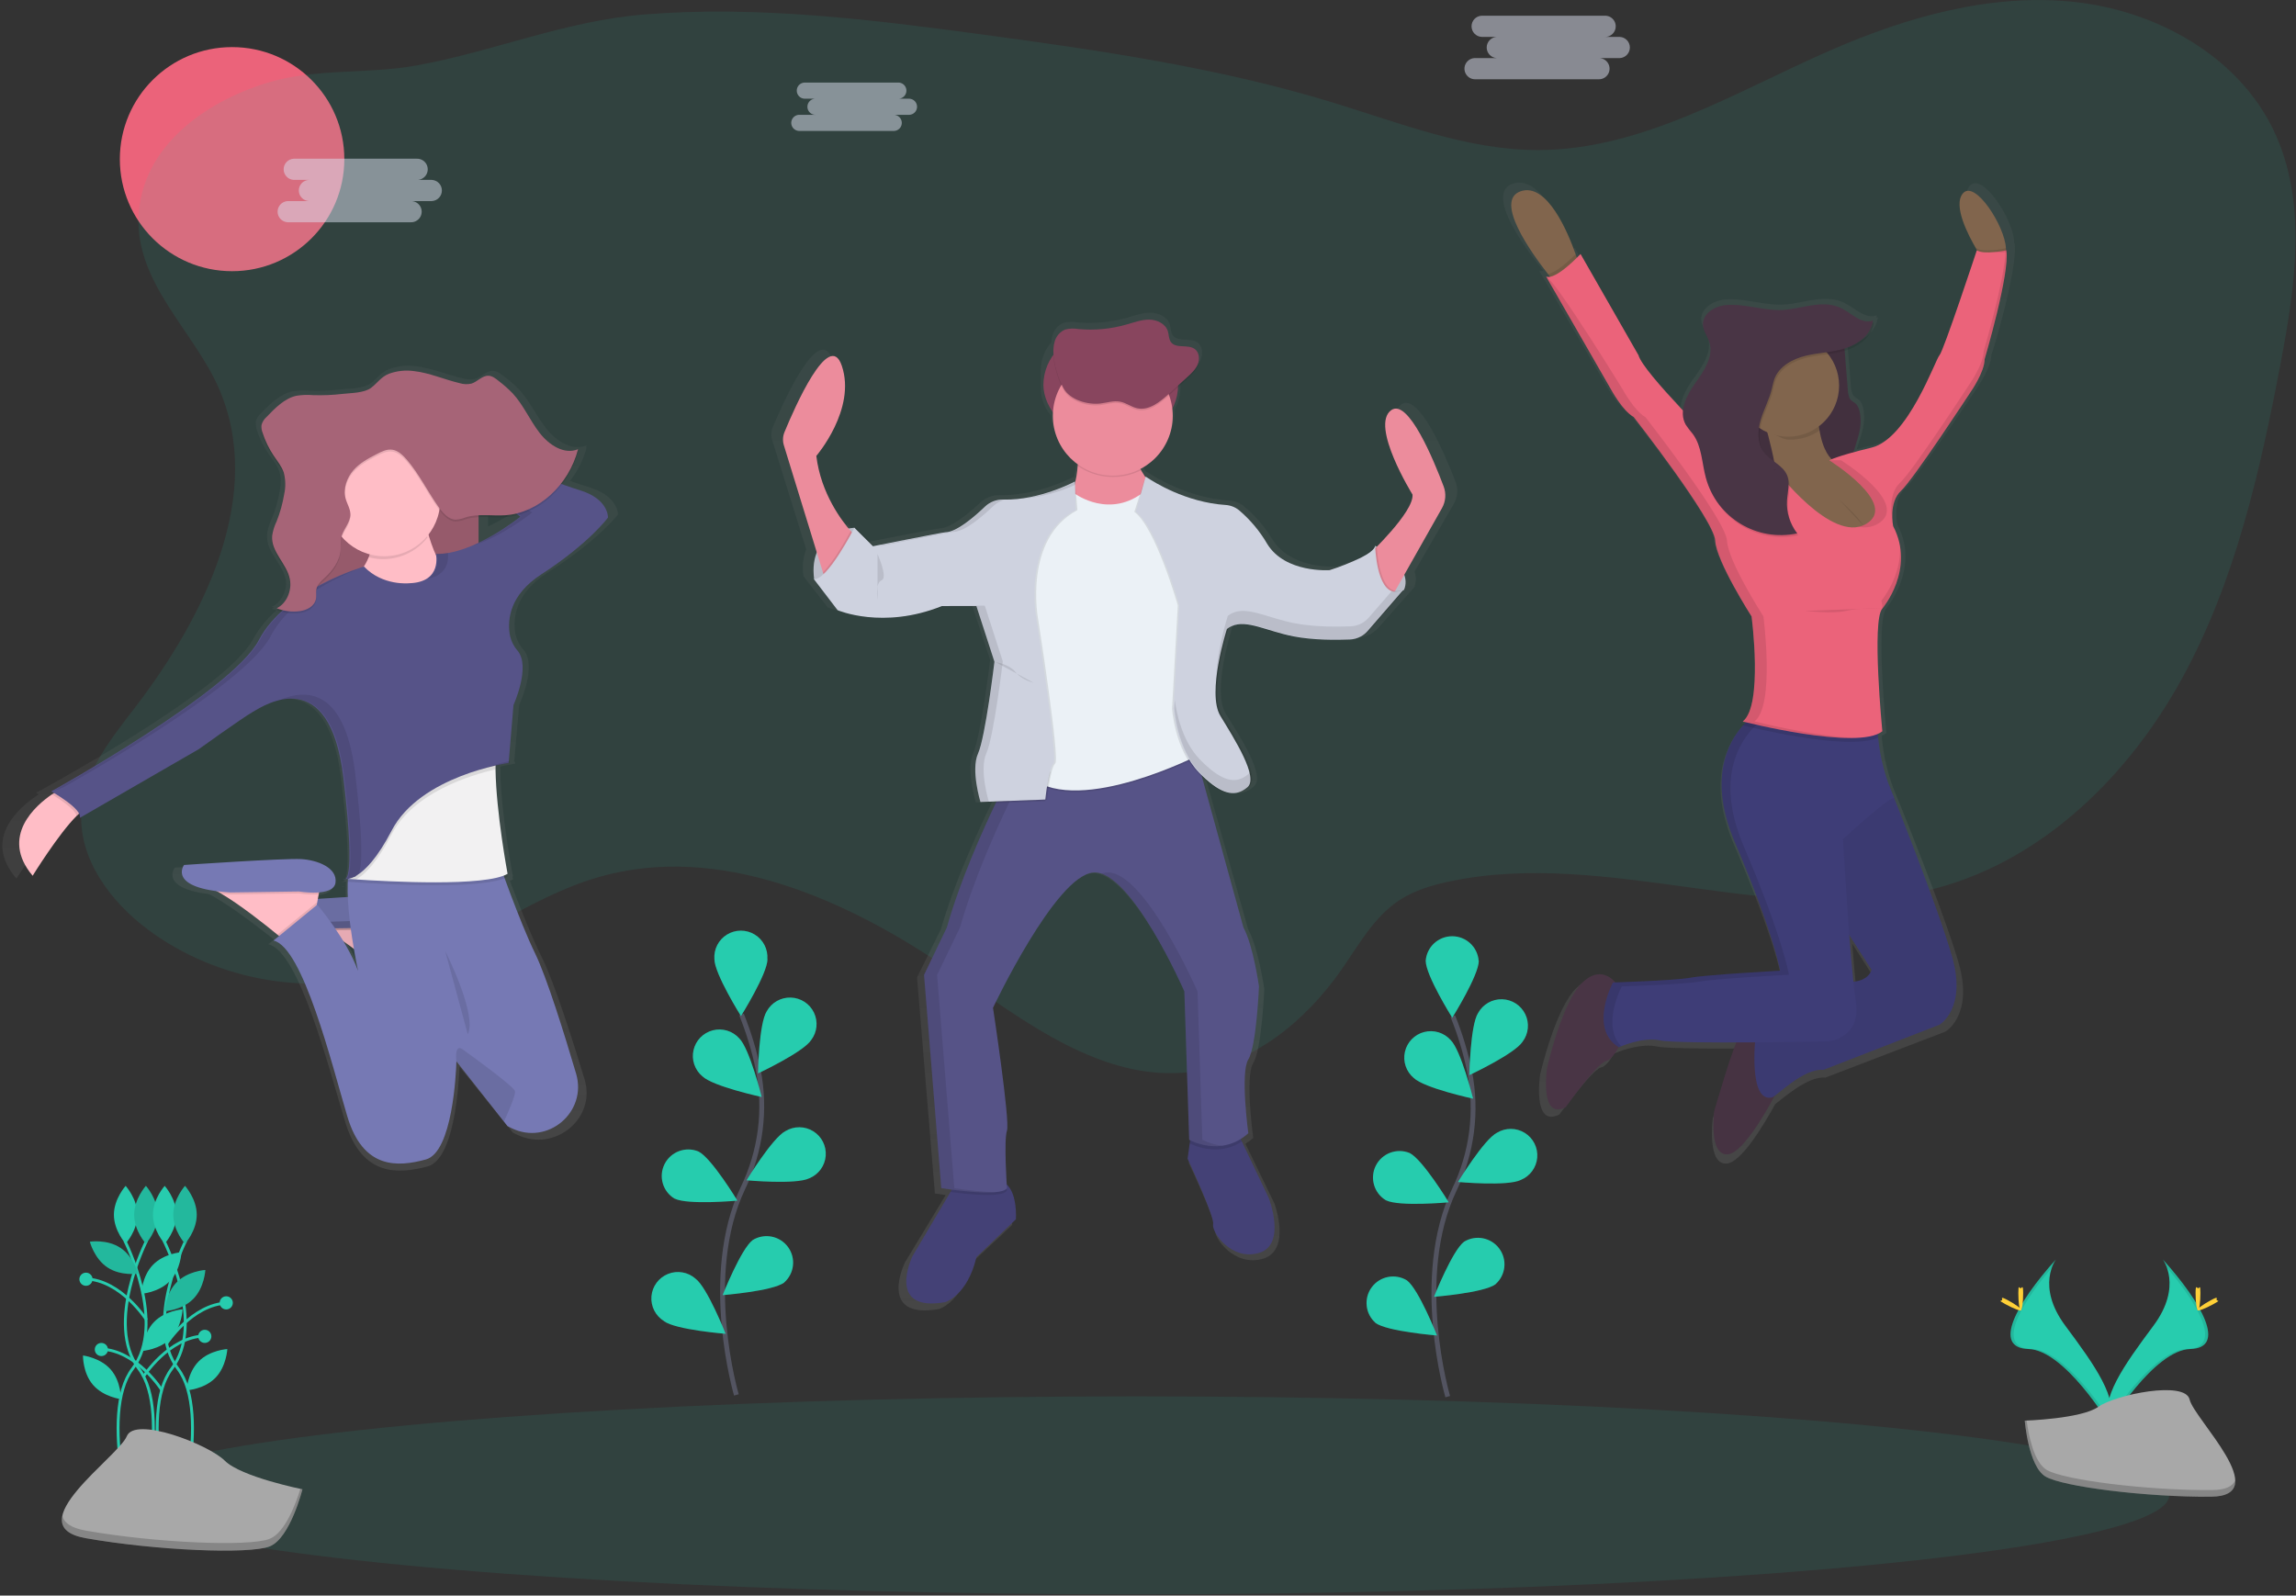 <?xml version="1.0" encoding="UTF-8"?>
<svg width="400px" height="278px" viewBox="0 0 400 278" version="1.1" xmlns="http://www.w3.org/2000/svg" xmlns:xlink="http://www.w3.org/1999/xlink">
    <rect x="0" y="0" width="400" height="278" fill="#333333" stroke="none"/>
    <!-- Generator: Sketch 54.1 (76490) - https://sketchapp.com -->
    <title>undraw_celebration_0jvk</title>
    <desc>Created with Sketch.</desc>
    <defs>
        <linearGradient x1="49.983%" y1="100.014%" x2="49.983%" y2="0.005%" id="linearGradient-1">
            <stop stop-color="#808080" stop-opacity="0.25" offset="0%"></stop>
            <stop stop-color="#808080" stop-opacity="0.12" offset="54%"></stop>
            <stop stop-color="#808080" stop-opacity="0.1" offset="100%"></stop>
        </linearGradient>
        <linearGradient x1="49.5%" y1="61.148%" x2="49.5%" y2="39.148%" id="linearGradient-2">
            <stop stop-color="#808080" stop-opacity="0.25" offset="0%"></stop>
            <stop stop-color="#808080" stop-opacity="0.12" offset="54%"></stop>
            <stop stop-color="#808080" stop-opacity="0.1" offset="100%"></stop>
        </linearGradient>
        <linearGradient x1="49.992%" y1="100.019%" x2="49.992%" y2="0.007%" id="linearGradient-3">
            <stop stop-color="#808080" stop-opacity="0.25" offset="0%"></stop>
            <stop stop-color="#808080" stop-opacity="0.12" offset="54%"></stop>
            <stop stop-color="#808080" stop-opacity="0.1" offset="100%"></stop>
        </linearGradient>
        <linearGradient x1="49.998%" y1="99.994%" x2="49.998%" y2="-3.23460403e-05%" id="linearGradient-4">
            <stop stop-color="#808080" stop-opacity="0.25" offset="0%"></stop>
            <stop stop-color="#808080" stop-opacity="0.12" offset="54%"></stop>
            <stop stop-color="#808080" stop-opacity="0.1" offset="100%"></stop>
        </linearGradient>
    </defs>
    <g id="Site" stroke="none" stroke-width="1" fill="none" fill-rule="evenodd">
        <g id="Sobre-Nós" transform="translate(-920, -1598)">
            <g id="undraw_celebration_0jvk" transform="translate(920, 1598)">
                <ellipse id="Oval" fill="#EB637A" fill-rule="nonzero" cx="40.433" cy="27.729" rx="19.554" ry="19.523"></ellipse>
                <path d="M38.044,67.472 C46.254,85.987 35.781,107.307 23.453,123.361 C19.327,128.745 14.772,134.389 14.2,141.142 C13.51,149.402 19.113,156.994 25.758,161.958 C37.88,171.004 54.435,173.8 68.862,169.236 C81.329,165.292 91.811,156.385 104.387,152.795 C125.417,146.781 147.71,156.751 165.72,169.173 C178.469,177.954 192.122,188.654 207.491,186.772 C218.305,185.45 227.483,177.87 233.712,168.946 C236.719,164.637 239.335,159.808 243.714,156.902 C246.318,155.172 249.375,154.256 252.433,153.601 C280.358,147.642 309.994,162.185 337.548,154.706 C356.16,149.666 370.999,134.969 380.227,118.058 C389.455,101.147 393.762,82.052 397.35,63.134 C399.899,49.696 402.015,35.178 396.156,22.82 C389.956,9.734 375.605,1.802 361.182,0.315 C346.759,-1.172 332.294,2.931 319.007,8.718 C302.406,15.966 286.132,26.112 268.013,26.145 C255.672,26.171 243.903,21.442 232.105,17.835 C212.379,11.809 191.865,8.815 171.424,6.051 C151.853,3.406 132.088,0.945 112.4,2.507 C98.469,3.611 86.166,8.928 72.648,11.389 C63.836,12.993 54.982,11.809 46.334,14.496 C35.685,17.822 24.732,25.528 24.143,37.664 C23.588,49.217 33.691,57.649 38.044,67.472 Z" id="Path" fill="#27CCAE" fill-rule="nonzero" opacity="0.1"></path>
                <path d="M253.586,83.959 C251.79,79.285 247.159,68.299 244.109,70.478 C240.257,73.233 247.962,85.403 247.962,85.403 C248.181,87.637 243.849,92.286 241.527,94.604 C241.527,94.419 241.527,94.314 241.527,94.314 C241.505,94.402 241.471,94.487 241.426,94.566 L241.232,94.461 C241.181,94.646 241.087,94.817 240.959,94.961 C240.959,94.646 240.938,94.461 240.938,94.461 C240.492,96.347 232.711,98.736 232.711,98.736 C232.711,98.736 232.501,98.736 232.139,98.736 C229.977,98.736 224.349,98.249 221.741,94.083 C220.393,91.827 218.667,89.817 216.639,88.141 C215.945,87.598 215.101,87.279 214.221,87.226 C207.016,86.764 201.182,83.123 200.017,82.346 L199.802,82.199 L199.756,82.333 C199.483,81.943 199.218,81.527 198.97,81.099 L198.97,81.099 L198.843,80.868 C202.4,79.085 204.651,75.459 204.669,71.486 C204.669,71.415 204.669,71.339 204.669,71.268 C205.303,70.174 205.636,68.933 205.636,67.669 L205.636,66.409 L207.281,64.948 C208.034,64.28 208.812,63.575 209.195,62.655 C209.348,62.283 209.417,61.881 209.396,61.479 C209.471,60.779 209.179,60.09 208.623,59.657 C207.361,58.787 205.258,59.657 204.345,58.447 C203.924,57.901 204,57.158 203.794,56.515 C203.373,55.209 201.859,54.504 200.458,54.483 C199.058,54.462 197.716,54.97 196.37,55.352 C193.542,56.154 190.591,56.43 187.664,56.167 C186.872,56.026 186.059,56.055 185.279,56.251 C184.312,56.65 183.594,57.484 183.344,58.498 C183.24,58.873 183.178,59.259 183.159,59.648 C181.985,60.97 181.336,62.674 181.333,64.44 L181.333,67.669 C181.336,69.393 181.955,71.059 183.079,72.368 C183.347,75.444 184.958,78.245 187.483,80.028 C187.483,80.112 187.483,80.197 187.483,80.284 L187.537,80.318 C187.469,81.319 187.315,82.312 187.075,83.287 L187.075,83.072 C187.075,83.072 181.186,86.201 174.877,86.277 L174.183,86.277 C172.938,86.235 171.728,86.688 170.818,87.536 C168.951,89.292 165.678,92.068 163.668,92.068 C163.247,92.068 152.631,94.138 150.873,94.482 L147.588,91.27 L147.487,91.459 L147.293,91.27 C146.934,91.297 146.577,91.349 146.225,91.425 C144.543,89.435 141.178,84.807 140.4,78.596 C140.4,78.596 147.664,70.336 144.993,62.638 C142.713,56.079 136.433,70.138 134.65,74.375 C134.338,75.115 134.299,75.941 134.54,76.706 L140.442,95.696 C139.88,97.167 139.719,98.761 139.975,100.315 L139.907,100.315 L144.206,105.821 C144.206,105.821 147.441,107.198 152.501,107.173 C156.209,107.179 159.884,106.475 163.327,105.098 L164.324,105.098 L164.135,105.17 L169.253,105.17 L172.509,115 C172.4,115.895 170.826,128.38 169.565,131.172 C169.19,132.105 169.021,133.108 169.068,134.112 C169.135,136.041 169.45,137.954 170.006,139.802 L172.858,139.697 L172.749,139.92 C170.334,144.862 166.301,153.668 163.916,161.899 L159.764,170.298 L162.877,207.967 L162.877,207.967 L163.003,207.967 L163.003,207.967 L163.243,208.004 L163.243,208.004 C163.579,208.055 164.084,208.13 164.749,208.214 L164.505,208.634 L157.645,219.973 C157.645,219.973 152.753,229.972 163.575,228.086 C163.575,228.086 167.575,226.927 169.207,220.107 L176.324,213.443 C176.324,213.443 176.656,209.017 174.641,207.249 C174.515,205.203 174.196,199.232 174.688,197.796 C175.281,196.057 172.164,176.064 172.164,176.064 C172.164,176.064 183.428,152.736 190.25,152.157 C190.75,152.122 191.252,152.187 191.727,152.35 C197.333,154.172 204.126,167.707 206.124,171.919 L206.124,171.919 L206.217,172.112 L206.217,172.15 L206.292,172.314 L206.292,172.36 L206.36,172.503 L206.36,172.541 L206.419,172.671 L206.419,172.7 L206.469,172.805 L206.469,172.847 L206.507,172.927 L206.507,172.961 L206.532,173.019 L206.532,173.053 L206.532,173.091 L206.532,173.091 L206.553,173.141 L207.441,199.366 L207.441,199.366 L207.441,199.366 L207.441,199.366 L207.529,199.413 L207.529,199.413 L207.571,199.413 L207.495,199.954 L207.108,202.663 C207.108,202.663 212,212.951 211.701,214.253 C211.403,215.555 214.961,220.775 220,219.326 C225.039,217.877 222.04,209.709 222.04,209.709 L217.186,199.723 L216.972,199.278 C217.455,198.982 217.911,198.643 218.334,198.266 C218.334,198.266 216.854,187.545 218.334,185.227 C219.815,182.909 220.261,172.331 220.261,172.331 C220.261,172.331 219.222,165.087 217.443,161.899 L209.989,135.338 C212.223,137.413 213.96,138.223 215.411,138.169 L215.651,138.169 C216.289,138.181 216.918,138.024 217.476,137.715 C217.776,137.546 218.058,137.348 218.318,137.123 C218.367,137.08 218.414,137.034 218.456,136.984 L218.456,136.984 C220.53,135.246 216.084,128.434 213.565,124.386 C211.138,120.481 214.482,109.869 214.734,109.079 C214.958,108.915 215.2,108.774 215.453,108.659 C215.975,108.436 216.535,108.315 217.102,108.302 C219.516,108.386 222.486,109.772 226.162,110.469 C228.717,110.903 231.306,111.104 233.897,111.07 L234.048,111.07 C235.079,111.07 236.013,111.049 236.77,111.019 C237.46,110.992 238.136,110.81 238.747,110.486 L238.747,110.486 C239.27,110.182 239.743,109.799 240.151,109.352 L246.604,102.075 L246.435,102.155 C246.748,101.329 246.748,100.418 246.435,99.593 L253.253,87.835 C253.951,86.661 254.073,85.233 253.586,83.959 Z" id="Path" fill="url(#linearGradient-1)" fill-rule="nonzero"></path>
                <path d="M176.984,212.447 L170.116,219.019 C168.543,225.739 164.677,226.877 164.677,226.877 C154.233,228.733 158.953,218.898 158.953,218.898 L165.577,207.706 L166.393,206.325 C166.393,206.325 171.117,204.897 174.263,205.754 C174.66,205.862 175.027,206.061 175.335,206.333 C177.308,208.042 176.984,212.447 176.984,212.447 Z" id="Path" fill="#444176" fill-rule="nonzero"></path>
                <path d="M219.335,218.306 C214.469,219.733 211.037,214.593 211.344,213.304 C211.651,212.015 206.898,201.89 206.898,201.89 L207.268,199.219 L207.613,196.746 L215.605,197.317 L216.358,198.896 L221.043,208.744 C221.043,208.744 224.202,216.878 219.335,218.306 Z" id="Path" fill="#444176" fill-rule="nonzero"></path>
                <path d="M175.411,207.45 C174.658,208.739 168.555,208.088 165.581,207.685 L166.397,206.304 C166.397,206.304 171.121,204.876 174.267,205.733 C174.664,205.841 175.031,206.04 175.34,206.312 C175.382,207.009 175.411,207.45 175.411,207.45 Z" id="Path" fill="#000000" fill-rule="nonzero" opacity="0.1"></path>
                <path d="M216.366,198.888 C212.273,201.609 207.916,199.551 207.26,199.211 L207.605,196.737 L215.596,197.309 L216.366,198.888 Z" id="Path" fill="#000000" fill-rule="nonzero" opacity="0.1"></path>
                <path d="M217.476,184.593 C216.046,186.877 217.476,197.451 217.476,197.451 C212.753,201.739 207.176,198.594 207.176,198.594 L206.334,172.738 C206.334,172.738 197.035,151.451 190.452,152.022 C183.87,152.593 172.997,175.594 172.997,175.594 C172.997,175.594 176,195.305 175.428,197.01 C174.856,198.715 175.428,207.009 175.428,207.009 C174.427,208.723 163.983,207.009 163.983,207.009 L160.98,169.866 L164.967,161.576 C167.26,153.463 171.155,144.778 173.485,139.907 C174.641,137.484 175.415,136.006 175.415,136.006 L183.028,134.423 L207.739,129.308 L216.618,161.576 C218.334,164.717 219.335,171.86 219.335,171.86 C219.335,171.86 218.906,182.308 217.476,184.593 Z" id="Path" fill="#565387" fill-rule="nonzero"></path>
                <g id="Group" opacity="0.1" transform="translate(160.673, 128.921)" fill="#000000" fill-rule="nonzero">
                    <path d="M48.791,69.672 L47.95,43.816 C47.95,43.816 38.65,22.53 32.067,23.101 C31.773,23.13 31.483,23.194 31.205,23.294 C37.624,25.423 45.661,43.816 45.661,43.816 L46.503,69.672 C48.258,70.565 50.236,70.925 52.193,70.709 C51.007,70.567 49.855,70.216 48.791,69.672 Z" id="Path"></path>
                    <path d="M5.581,78.1 L2.578,40.957 L6.583,32.655 C8.875,24.541 12.77,15.857 15.1,10.986 C16.257,8.563 17.03,7.084 17.03,7.084 L24.644,5.501 L47.201,0.819 L47.079,0.37 L22.355,5.501 L14.742,7.084 C14.742,7.084 13.968,8.563 12.812,10.986 C10.473,15.857 6.587,24.558 4.294,32.655 L0.29,40.94 L3.293,78.084 C3.293,78.084 8.997,79.02 12.379,78.814 C10.102,78.691 7.834,78.453 5.581,78.1 L5.581,78.1 Z" id="Path"></path>
                </g>
                <path d="M148.854,91.954 C148.854,91.954 140.698,92.374 141.842,100.953 L144.13,101.239 L147.563,97.527 L149.279,94.386 L149.279,93.672 L148.854,91.954 Z" id="Path" fill="#CED2DF" fill-rule="nonzero"></path>
                <path d="M148.854,91.954 C148.854,91.954 140.698,92.374 141.842,100.953 L144.13,101.239 L147.563,97.527 L149.279,94.386 L149.279,93.672 L148.854,91.954 Z" id="Path" fill="#000000" fill-rule="nonzero" opacity="0.1"></path>
                <path d="M239.584,95.095 C239.584,95.095 246.313,98.665 244.593,102.81 L242.448,103.649 L239.588,102.079 L239.167,98.367 L239.453,95.797 L239.584,95.095 Z" id="Path" fill="#CED2DF" fill-rule="nonzero"></path>
                <path d="M239.584,95.095 C239.584,95.095 246.313,98.665 244.593,102.81 L242.448,103.649 L239.588,102.079 L239.167,98.367 L239.453,95.797 L239.584,95.095 Z" id="Path" fill="#000000" fill-rule="nonzero" opacity="0.1"></path>
                <rect id="Rectangle" fill="#88455E" fill-rule="nonzero" x="181.779" y="58.237" width="23.466" height="17.713" rx="8.857"></rect>
                <path d="M148.799,93.168 L143.79,101.147 L143.369,99.727 L136.564,77.588 C136.331,76.833 136.368,76.021 136.669,75.291 C138.389,71.117 144.454,57.234 146.654,63.722 C149.228,71.281 142.217,79.436 142.217,79.436 C143.016,86.054 146.738,90.85 148.202,92.513 C148.572,92.945 148.799,93.168 148.799,93.168 Z" id="Path" fill="#EC8C9C" fill-rule="nonzero"></path>
                <path d="M238.511,96.595 C238.511,96.595 246.381,89.166 246.082,86.167 C246.082,86.167 238.641,74.17 242.364,71.47 C245.308,69.319 249.779,80.154 251.512,84.761 C251.976,86.003 251.867,87.386 251.213,88.54 L241.809,105.165 L238.511,96.595 Z" id="Path" fill="#EC8C9C" fill-rule="nonzero"></path>
                <path d="M187.571,75.883 C187.571,75.883 189.001,85.025 184.854,88.456 C180.707,91.887 196.732,91.866 196.732,91.866 L202.456,86.579 C202.456,86.579 195.874,80.435 197.876,75.866 L187.571,75.883 Z" id="Path" fill="#EC8C9C" fill-rule="nonzero"></path>
                <path d="M187.285,86.31 C187.285,86.31 193.438,90.883 199.588,85.739 L209.603,106.455 L209.03,131.739 C209.03,131.739 188.282,142.452 179.697,135.884 C171.113,129.316 178.267,125.885 178.267,125.885 L176.265,106.459 L178.41,93.886 C178.41,93.886 182.271,87.885 182.562,87.885 C182.852,87.885 187.285,86.31 187.285,86.31 Z" id="Path" fill="#000000" fill-rule="nonzero" opacity="0.1"></path>
                <path d="M187.285,86.025 C187.285,86.025 193.438,90.606 199.592,85.454 L209.607,106.169 L209.035,131.454 C209.035,131.454 188.286,142.166 179.701,135.598 C171.117,129.031 178.271,125.6 178.271,125.6 L176.269,106.173 L178.414,93.6 C178.414,93.6 182.275,87.599 182.566,87.599 C182.856,87.599 187.285,86.025 187.285,86.025 Z" id="Path" fill="#EBF1F6" fill-rule="nonzero"></path>
                <path d="M187.285,83.887 C187.285,83.887 181.451,87.205 175.117,87.041 C173.916,87.003 172.751,87.448 171.882,88.275 C170.078,90.006 166.919,92.744 164.963,92.744 C164.543,92.744 152.37,95.171 152.37,95.171 L149.152,91.958 C149.152,91.958 144.358,101.315 142.069,100.886 L146.221,106.316 C146.221,106.316 154.09,109.743 164.391,105.602 L170.402,105.602 L173.548,115.315 C173.548,115.315 171.975,128.46 170.688,131.315 C169.401,134.171 171.108,139.743 171.108,139.743 L182.41,139.323 C182.41,139.323 182.982,133.751 183.84,133.024 C184.698,132.298 180.837,107.74 180.837,107.74 C180.837,107.74 178.263,93.882 187.706,88.884 L187.285,83.887 Z" id="Path" fill="#000000" fill-rule="nonzero" opacity="0.1"></path>
                <path d="M183.024,134.439 C182.608,136.134 182.311,137.856 182.137,139.592 L173.485,139.92 C174.641,137.497 175.415,136.018 175.415,136.018 L183.024,134.439 Z" id="Path" fill="#000000" fill-rule="nonzero" opacity="0.1"></path>
                <path d="M148.799,93.168 L143.79,101.147 L143.369,99.727 C145.207,97.905 147.361,94.096 148.219,92.508 C148.572,92.945 148.799,93.168 148.799,93.168 Z" id="Path" fill="#000000" fill-rule="nonzero" opacity="0.1"></path>
                <path d="M187.285,83.887 C187.285,83.887 181.161,87.205 174.831,87.041 C173.63,87.003 172.465,87.448 171.596,88.275 C169.792,90.006 166.633,92.744 164.677,92.744 C164.257,92.744 152.084,95.171 152.084,95.171 L148.854,91.954 C148.854,91.954 144.059,101.31 141.771,100.882 L145.922,106.312 C145.922,106.312 153.792,109.739 164.093,105.598 L170.103,105.598 L173.249,115.307 C173.249,115.307 171.676,128.451 170.389,131.307 C169.102,134.162 170.81,139.735 170.81,139.735 L182.111,139.315 C182.111,139.315 182.683,133.742 183.542,133.016 C184.4,132.289 180.538,107.731 180.538,107.731 C180.538,107.731 177.964,93.873 187.407,88.876 L187.285,83.887 Z" id="Path" fill="#CED2DF" fill-rule="nonzero"></path>
                <path d="M199.592,83.022 C199.592,83.022 205.43,87.465 213.224,87.977 C214.077,88.031 214.892,88.346 215.558,88.88 C217.524,90.545 219.19,92.533 220.484,94.759 C223.63,99.904 231.356,99.333 231.356,99.333 C231.356,99.333 238.869,96.977 239.298,95.133 C239.298,95.133 239.512,105.212 244.236,102.776 L238.023,109.923 C237.232,110.836 236.098,111.381 234.89,111.431 C232.555,111.523 228.501,111.553 225.077,110.889 C219.924,109.89 216.206,107.463 213.489,109.604 C213.489,109.604 209.914,120.745 212.345,124.747 C214.776,128.749 219.075,135.46 217.068,137.177 C215.062,138.895 212.631,138.748 208.627,134.607 C204.623,130.467 204.189,123.466 204.189,123.466 L205.19,105.468 C205.19,105.468 201.329,91.895 197.619,89.183 L199.592,83.022 Z" id="Path" fill="#000000" fill-rule="nonzero" opacity="0.1"></path>
                <path d="M244.803,102.595 L238.574,109.772 C238.16,110.248 237.648,110.629 237.073,110.889 L237.073,110.889 C236.561,111.12 236.01,111.249 235.449,111.271 C233.115,111.368 229.06,111.397 225.636,110.73 C220.816,109.793 217.249,107.61 214.583,109.084 C214.394,109.187 214.213,109.307 214.044,109.44 C214.044,109.44 210.469,120.581 212.9,124.583 C215.331,128.585 219.63,135.296 217.624,137.014 C217.288,137.309 216.911,137.553 216.505,137.74 C214.705,138.551 212.471,137.849 209.182,134.444 C205.178,130.299 204.744,123.303 204.744,123.303 L205.746,105.304 C205.746,105.304 201.884,91.732 198.175,89.019 L199.811,83.161 C200.938,83.925 206.566,87.515 213.523,87.973 C214.375,88.027 215.191,88.342 215.857,88.876 C217.822,90.541 219.488,92.529 220.782,94.755 C223.928,99.899 231.655,99.328 231.655,99.328 C233.507,98.738 235.316,98.02 237.068,97.178 L237.068,97.178 C238.166,96.641 239.134,96.053 239.592,95.498 C239.721,95.354 239.814,95.181 239.865,94.995 C239.865,94.995 240.084,105.023 244.803,102.595 Z" id="Path" fill="#000000" fill-rule="nonzero" opacity="0.1"></path>
                <path d="M244.517,102.738 L238.292,109.923 C237.95,110.318 237.54,110.648 237.081,110.898 L237.081,110.898 C236.493,111.216 235.84,111.396 235.171,111.423 C232.837,111.519 228.782,111.549 225.359,110.881 C220.711,109.978 217.224,107.912 214.595,109.092 C214.295,109.222 214.012,109.39 213.754,109.592 C213.754,109.592 210.179,120.733 212.61,124.735 C215.041,128.737 219.34,135.447 217.333,137.165 C217.074,137.388 216.792,137.583 216.492,137.749 C214.641,138.769 212.353,138.169 208.883,134.595 C204.879,130.45 204.446,123.454 204.446,123.454 L205.447,105.455 C205.447,105.455 201.586,91.883 197.876,89.17 L199.592,83.026 L199.798,83.169 C200.925,83.933 206.553,87.524 213.51,87.982 C214.363,88.035 215.178,88.35 215.844,88.884 C217.81,90.55 219.476,92.538 220.77,94.764 C223.916,99.908 231.642,99.337 231.642,99.337 C233.495,98.747 235.304,98.028 237.056,97.187 L237.056,97.187 C238.355,96.523 239.415,95.797 239.579,95.133 C239.579,95.133 239.579,95.263 239.579,95.494 C239.706,97.229 240.336,104.884 244.517,102.738 Z" id="Path" fill="#CED2DF" fill-rule="nonzero"></path>
                <path d="M198.002,76.097 L187.487,76.097 C187.718,77.766 187.784,79.454 187.685,81.137 C190.956,83.435 195.23,83.742 198.797,81.934 C197.788,80.07 197.174,77.953 198.002,76.097 Z" id="Path" fill="#000000" fill-rule="nonzero" opacity="0.1"></path>
                <ellipse id="Oval" fill="#EC8C9C" fill-rule="nonzero" cx="193.868" cy="72.452" rx="10.444" ry="10.427"></ellipse>
                <path d="M191.697,70.596 C192.862,70.457 194.027,70.046 195.176,70.277 C196.219,70.487 197.106,71.205 198.149,71.423 C200.16,71.843 202.027,70.365 203.546,68.988 L206.826,66.006 C207.554,65.347 208.303,64.654 208.677,63.747 C209.052,62.84 208.921,61.647 208.122,61.076 C206.923,60.236 204.858,61.076 203.992,59.883 C203.6,59.346 203.659,58.624 203.457,57.981 C203.037,56.696 201.59,55.995 200.236,55.978 C198.881,55.961 197.586,56.457 196.29,56.818 C193.561,57.608 190.708,57.88 187.878,57.62 C187.114,57.48 186.329,57.508 185.577,57.7 C184.638,58.1 183.945,58.921 183.71,59.913 C183.062,62.197 184.168,65.88 185.279,67.925 C186.389,69.97 189.481,70.869 191.697,70.596 Z" id="Path" fill="#000000" fill-rule="nonzero" opacity="0.1"></path>
                <path d="M191.697,70.31 C192.862,70.172 194.027,69.76 195.176,69.991 C196.219,70.201 197.106,70.919 198.149,71.138 C200.16,71.558 202.027,70.08 203.546,68.702 L206.826,65.721 C207.554,65.061 208.303,64.368 208.677,63.461 C209.052,62.554 208.921,61.362 208.122,60.79 C206.923,59.951 204.858,60.79 203.992,59.598 C203.6,59.06 203.659,58.338 203.457,57.695 C203.037,56.41 201.59,55.709 200.236,55.692 C198.881,55.676 197.586,56.171 196.29,56.532 C193.561,57.323 190.708,57.595 187.878,57.334 C187.114,57.195 186.329,57.222 185.577,57.414 C184.638,57.814 183.945,58.636 183.71,59.627 C183.062,61.912 184.168,65.595 185.279,67.64 C186.389,69.685 189.481,70.562 191.697,70.31 Z" id="Path" fill="#88455E" fill-rule="nonzero"></path>
                <path d="M173.481,115.383 C173.481,115.383 175.769,115.668 176.913,117.096 C178.057,118.524 180.059,118.952 180.059,118.952" id="Path" fill="#000000" fill-rule="nonzero" opacity="0.1"></path>
                <path d="M152.875,96.523 C152.875,96.523 154.742,100.685 153.59,101.105 C152.437,101.525 152.875,104.531 152.875,104.531" id="Path" fill="#000000" fill-rule="nonzero" opacity="0.1"></path>
                <g id="Group" opacity="0.1" transform="translate(153.102, 83.568)" fill="#000000" fill-rule="nonzero">
                    <path d="M0.416,11.527 C0.416,11.527 12.576,9.1 12.997,9.1 C14.957,9.1 18.111,6.362 19.916,4.632 C20.465,4.107 21.14,3.732 21.876,3.544 L21.72,3.544 C20.52,3.507 19.355,3.952 18.486,4.779 C16.681,6.509 13.523,9.247 11.567,9.247 C11.226,9.247 3.445,10.788 0.286,11.414 L0.416,11.527 Z" id="Path"></path>
                    <path d="M34.2,0.92 L34.2,0.386 C31.275,1.876 28.127,2.881 24.879,3.364 C28.101,3.077 31.252,2.251 34.2,0.92 L34.2,0.92 Z" id="Path"></path>
                    <path d="M19.163,56.096 C19.163,56.096 17.447,50.523 18.742,47.667 C20.038,44.812 21.603,31.668 21.603,31.668 L18.465,21.954 L12.437,21.954 L12.072,22.097 L17.014,22.097 L20.147,31.815 C20.147,31.815 18.574,44.959 17.287,47.814 C16,50.67 17.708,56.243 17.708,56.243 L29.009,55.823 L29.009,55.734 L19.163,56.096 Z" id="Path"></path>
                </g>
                <g id="Group" opacity="0.1" transform="translate(204.416, 102.465)" fill="#000000" fill-rule="nonzero">
                    <path d="M13.06,32.415 C12.8,32.638 12.519,32.834 12.219,32.999 C10.368,34.019 8.08,33.419 4.61,29.845 C1.43,26.557 0.505,21.446 0.257,19.51 L0.172,20.989 C0.172,20.989 0.593,27.989 4.61,32.13 C8.08,35.716 10.368,36.304 12.219,35.283 C12.519,35.118 12.8,34.923 13.06,34.7 C13.661,34.183 13.695,33.213 13.38,32.004 C13.301,32.161 13.193,32.3 13.06,32.415 L13.06,32.415 Z" id="Path"></path>
                    <path d="M38.078,0.487 L34.027,5.161 C33.685,5.555 33.275,5.885 32.816,6.135 L32.816,6.135 C32.228,6.454 31.575,6.634 30.906,6.66 C28.572,6.757 24.517,6.786 21.094,6.119 C16.446,5.216 12.959,3.15 10.33,4.33 C10.03,4.46 9.747,4.628 9.489,4.829 C9.489,4.829 7.18,12.027 7.533,16.928 C7.807,12.346 9.489,7.114 9.489,7.114 C9.747,6.913 10.03,6.745 10.33,6.614 C12.963,5.434 16.446,7.5 21.094,8.403 C24.517,9.066 28.568,9.037 30.906,8.945 C31.575,8.918 32.228,8.739 32.816,8.42 L32.816,8.42 C33.274,8.174 33.684,7.848 34.027,7.458 L40.257,0.281 C39.603,0.688 38.796,0.764 38.078,0.487 Z" id="Path"></path>
                </g>
                <path d="M59.575,154.391 C59.678,154.49 59.833,154.51 59.958,154.441 C59.829,154.443 59.7,154.426 59.575,154.391 L59.575,154.391 Z" id="Path" fill="url(#linearGradient-2)" fill-rule="nonzero"></path>
                <path d="M102.44,84.828 C101.682,84.609 100.601,84.252 99.302,83.799 C100.652,82.064 101.641,80.076 102.208,77.953 L102.099,77.995 C102.137,77.865 102.175,77.739 102.208,77.605 C99.714,78.617 96.955,76.904 95.197,74.703 C93.438,72.503 92.252,69.773 90.326,67.749 C89.523,66.944 88.66,66.201 87.743,65.527 C87.176,65.107 86.566,64.633 85.872,64.612 C84.749,64.578 83.87,65.679 82.789,66.002 C82.077,66.162 81.337,66.134 80.639,65.922 C77.851,65.284 75.171,64.104 72.324,63.793 C70.8,63.605 69.254,63.779 67.811,64.301 C66.381,64.843 65.729,65.922 64.572,66.787 C63.31,67.715 60.845,67.694 59.377,67.858 C57.596,68.061 55.803,68.136 54.011,68.081 C52.981,67.991 51.944,68.03 50.923,68.194 C48.791,68.66 47.079,70.352 45.481,71.973 C45.044,72.34 44.73,72.831 44.58,73.38 C44.56,73.535 44.56,73.692 44.58,73.846 C44.564,74.27 44.637,74.692 44.795,75.085 C45.287,76.543 45.982,77.924 46.86,79.188 C47.512,80.12 48.273,80.998 48.644,82.102 C48.819,82.645 48.911,83.212 48.917,83.782 C48.899,84.388 48.836,84.991 48.728,85.588 C48.445,87.237 47.981,88.849 47.344,90.396 C46.948,91.19 46.676,92.04 46.536,92.916 C46.524,93.095 46.524,93.274 46.536,93.453 C46.431,96.225 49.232,98.22 49.775,100.974 C49.82,101.203 49.846,101.435 49.855,101.667 C49.796,103.385 48.816,105.065 47.369,105.732 C47.495,105.783 47.626,105.825 47.756,105.867 C47.632,105.945 47.502,106.015 47.369,106.077 C47.634,106.178 47.903,106.266 48.177,106.337 C46.532,107.767 45.15,109.472 44.093,111.376 C39.226,120.422 6.267,138.139 6.267,138.139 L6.755,138.416 L6.36,138.672 C3.508,140.566 -3.184,146.089 2.864,153.072 C2.864,153.072 7.588,145.631 10.898,142.46 C11.045,142.318 11.192,142.187 11.319,142.066 C11.466,142.292 11.511,142.569 11.445,142.83 L33.115,130.673 C33.115,130.673 40.816,125.289 42.965,124.075 C44.478,123.134 46.124,122.426 47.849,121.976 L47.596,122.081 C48.406,121.858 49.242,121.74 50.082,121.728 C53.918,121.787 58.074,124.592 59.441,135.699 C61.274,150.574 60.425,153.257 59.836,153.622 C59.763,153.617 59.691,153.604 59.621,153.585 C59.64,153.6 59.659,153.614 59.68,153.626 C59.601,153.621 59.522,153.607 59.445,153.585 C59.531,153.663 59.652,153.692 59.764,153.66 C59.845,153.684 59.932,153.674 60.004,153.631 L60.004,153.631 C60.101,153.636 60.198,153.636 60.294,153.631 C60.294,153.768 60.285,153.908 60.265,154.051 C60.236,154.051 60.093,154.13 60.265,154.139 L60.265,154.139 C60.219,154.979 60.223,155.89 60.265,156.843 C58.36,156.948 56.454,157.062 54.797,157.162 L54.944,156.377 L55.012,156.024 C56.475,155.907 57.863,155.478 58.027,154.294 C58.385,151.691 54.805,150.301 51.76,150.128 C48.715,149.956 30.452,151.17 30.452,151.17 C30.452,151.17 27.714,154.71 36.4,155.789 C36.658,155.924 36.925,156.064 37.203,156.209 C40.606,158.145 45.22,161.71 47.432,163.466 L47.739,163.709 L46.747,164.516 C52.118,165.729 57.312,186.222 60.177,195.591 C63.041,204.96 69.308,204.62 74.503,203.23 C79.369,201.928 79.971,187.818 80.05,186.046 L80.05,185.865 L88.707,196.54 L89.363,197.351 C89.615,197.482 89.865,197.605 90.111,197.72 C96.665,200.832 103.903,194.865 101.846,188.062 C99.764,181.204 96.534,171.062 94.381,166.775 C92.576,163.184 90.246,157.221 88.833,153.488 C89.016,153.414 89.195,153.329 89.367,153.232 C89.367,153.232 89.333,153.064 89.279,152.757 L89.367,152.711 C89.367,152.711 87.264,141.91 87.171,134.234 C87.171,134.099 87.171,133.959 87.171,133.814 C87.171,133.73 87.171,133.646 87.171,133.566 C88.736,133.209 89.729,133.07 89.729,133.07 L89.758,132.735 L89.577,132.772 L90.448,122.824 C90.448,122.824 93.645,116.034 91.197,113.207 C90.452,112.381 89.955,111.362 89.762,110.268 C89.342,107.668 89.762,103.33 95.462,99.727 C104.236,94.171 107.659,89.649 107.659,89.649 C107.659,89.649 107.811,86.407 102.44,84.828 Z M85.014,91.732 L85.014,87.133 C86.641,87.053 88.303,87.242 89.939,87.133 C90.742,87.077 91.538,86.944 92.315,86.734 L92.711,87.007 C90.317,88.846 87.737,90.429 85.014,91.732 L85.014,91.732 Z M60.135,163.81 C60.778,164.255 61.426,164.717 62.061,165.183 C62.456,167.451 62.805,169.051 62.831,169.164 C62.105,167.298 61.202,165.505 60.135,163.81 L60.135,163.81 Z" id="Shape" fill="url(#linearGradient-3)" fill-rule="nonzero"></path>
                <path d="M74.04,160.031 L73.661,162.084 L73.371,163.655 L72.841,166.527 L67.701,170.118 C67.701,170.118 67.239,169.723 66.473,169.097 C64.37,167.367 59.941,163.856 56.69,161.958 C55.854,161.425 54.95,161.009 54.002,160.719 L74.04,160.031 Z" id="Path" fill="#FFBDC6" fill-rule="nonzero"></path>
                <path d="M74.04,160.031 L73.661,162.084 C72.528,162.147 71.392,162.089 70.271,161.912 L58.28,162.084 C57.712,162.05 57.182,162.004 56.686,161.954 C55.85,161.421 54.946,161.004 53.998,160.715 L74.04,160.031 Z" id="Path" fill="#000000" fill-rule="nonzero" opacity="0.1"></path>
                <path d="M70.271,161.576 C70.271,161.576 76.269,162.601 76.61,160.035 C76.951,157.469 73.527,156.117 70.62,155.924 C67.714,155.73 50.229,156.957 50.229,156.957 C50.229,156.957 47.146,161.059 58.28,161.744 L70.271,161.576 Z" id="Path" fill="#7679B4" fill-rule="nonzero"></path>
                <path d="M74.04,160.031 L73.661,162.084 L73.371,163.655 L72.841,166.527 L67.701,170.118 C67.701,170.118 67.239,169.723 66.473,169.097 C64.37,167.367 59.941,163.856 56.69,161.958 C55.854,161.425 54.95,161.009 54.002,160.719 L74.04,160.031 Z" id="Path" fill="#000000" fill-rule="nonzero" opacity="0.1"></path>
                <path d="M74.04,160.031 L73.661,162.084 C72.528,162.147 71.392,162.089 70.271,161.912 L58.28,162.084 C57.712,162.05 57.182,162.004 56.686,161.954 C55.85,161.421 54.946,161.004 53.998,160.715 L74.04,160.031 Z" id="Path" fill="#000000" fill-rule="nonzero" opacity="0.1"></path>
                <path d="M70.271,161.576 C70.271,161.576 76.269,162.601 76.61,160.035 C76.951,157.469 73.527,156.117 70.62,155.924 C67.714,155.73 50.229,156.957 50.229,156.957 C50.229,156.957 47.146,161.059 58.28,161.744 L70.271,161.576 Z" id="Path" fill="#000000" fill-rule="nonzero" opacity="0.1"></path>
                <rect id="Rectangle" fill="#A66477" fill-rule="nonzero" x="52.025" y="77.248" width="31.348" height="37.114"></rect>
                <rect id="Rectangle" fill="#000000" fill-rule="nonzero" opacity="0.1" x="52.025" y="77.248" width="31.348" height="37.114"></rect>
                <path d="M15.281,140.789 C14.763,140.919 14.107,141.415 13.371,142.137 C10.204,145.261 5.687,152.589 5.687,152.589 C-0.101,145.711 6.305,140.272 9.052,138.404 C9.716,137.95 10.162,137.707 10.162,137.707 L15.281,140.789 Z" id="Path" fill="#FFBDC6" fill-rule="nonzero"></path>
                <path d="M73.699,88.964 C73.699,88.964 75.243,99.74 80.551,102.306 C85.859,104.872 73.699,109.659 73.699,109.659 L57.081,103.503 C57.081,103.503 66.503,100.424 64.618,91.358 L73.699,88.964 Z" id="Path" fill="#FFBDC6" fill-rule="nonzero"></path>
                <path d="M55.899,153.786 L55.521,155.84 L55.23,157.41 L54.7,160.283 L49.56,163.873 C49.56,163.873 49.098,163.478 48.332,162.853 C46.229,161.122 41.8,157.612 38.549,155.714 C37.713,155.181 36.809,154.764 35.861,154.475 L55.899,153.786 Z" id="Path" fill="#FFBDC6" fill-rule="nonzero"></path>
                <path d="M55.899,153.786 L55.521,155.84 C54.388,155.902 53.251,155.845 52.13,155.667 L40.139,155.84 C39.571,155.806 39.041,155.76 38.545,155.709 C37.709,155.177 36.805,154.76 35.857,154.471 L55.899,153.786 Z" id="Path" fill="#000000" fill-rule="nonzero" opacity="0.1"></path>
                <path d="M52.114,155.327 C52.114,155.327 58.111,156.352 58.452,153.786 C58.793,151.22 55.369,149.851 52.454,149.683 C49.539,149.515 32.067,150.708 32.067,150.708 C32.067,150.708 28.984,154.811 40.118,155.495 L52.114,155.327 Z" id="Path" fill="#7679B4" fill-rule="nonzero"></path>
                <path d="M55.213,157.414 L54.683,160.287 L49.544,163.877 C49.544,163.877 49.081,163.482 48.315,162.857 L55.113,157.293 L55.213,157.414 Z" id="Path" fill="#000000" fill-rule="nonzero" opacity="0.1"></path>
                <path d="M89.127,196.57 C88.892,196.455 88.653,196.333 88.412,196.204 L87.785,195.406 L79.508,184.908 L79.508,185.093 C79.453,186.835 78.856,200.735 74.204,202.016 C69.237,203.385 63.239,203.725 60.501,194.491 C57.762,185.256 52.791,165.074 47.651,163.877 L55.272,157.633 C55.272,157.633 60.32,163.512 62.381,169.173 C62.305,168.812 58.818,152.556 61.695,149.683 L86.705,149.683 C86.705,149.683 90.557,160.66 93.216,166.103 C95.277,170.327 98.368,180.314 100.366,187.07 C102.343,193.756 95.436,199.635 89.127,196.57 Z" id="Path" fill="#7679B4" fill-rule="nonzero"></path>
                <path d="M88.429,152.757 C84.572,155.037 67.613,154.109 62.086,153.74 L60.585,153.631 C60.421,153.631 60.61,153.538 60.61,153.538 L60.766,151.985 L64.875,141.553 L86.89,128.821 C86.444,130.16 86.292,132.214 86.33,134.57 C86.44,142.12 88.429,152.757 88.429,152.757 Z" id="Path" fill="#000000" fill-rule="nonzero" opacity="0.1"></path>
                <path d="M88.429,152.249 C84.572,154.529 67.613,153.601 62.086,153.232 L60.585,153.123 L60.336,153.123 L60.61,153.051 L61.964,152.694 L64.875,141.062 L86.89,128.321 C86.444,129.661 86.292,131.714 86.33,134.07 C86.44,141.608 88.429,152.249 88.429,152.249 Z" id="Path" fill="#F2F1F2" fill-rule="nonzero"></path>
                <path d="M86.33,134.053 C81.855,135.082 72.004,138.11 68.219,145.391 C65.695,150.254 63.592,152.341 62.09,153.215 L60.589,153.106 L60.614,153.013 L61.968,152.656 L64.879,141.024 L86.894,128.283 C86.44,129.661 86.292,131.697 86.33,134.053 Z" id="Path" fill="#000000" fill-rule="nonzero" opacity="0.1"></path>
                <path d="M10.141,137.711 L15.281,140.789 C14.763,140.919 14.107,141.415 13.371,142.137 C12.951,140.877 10.25,139.147 9.03,138.408 C9.695,137.954 10.141,137.711 10.141,137.711 Z" id="Path" fill="#000000" fill-rule="nonzero" opacity="0.1"></path>
                <path d="M59.685,153.32 C59.567,153.385 59.42,153.367 59.323,153.274 C59.44,153.307 59.562,153.322 59.685,153.32 L59.685,153.32 Z" id="Path" fill="#000000" fill-rule="nonzero" opacity="0.1"></path>
                <path d="M71.298,101.621 C71.298,101.621 66.671,102.134 63.415,98.715 C63.415,98.715 49.712,102.65 45.085,111.544 C40.458,120.439 8.938,137.883 8.938,137.883 C8.938,137.883 14.406,140.961 13.905,142.502 L34.633,130.53 C34.633,130.53 41.998,125.226 44.055,124.029 C46.111,122.832 57.417,115.479 59.815,135.489 C62.212,155.499 59.815,153.127 59.815,153.127 C59.815,153.127 63.243,154.324 68.227,144.728 C73.211,135.132 88.614,132.928 88.614,132.928 L89.455,122.849 C89.455,122.849 92.513,116.164 90.17,113.375 C89.456,112.555 88.981,111.554 88.799,110.482 C88.408,107.92 88.799,103.649 94.267,100.101 C102.679,94.642 105.918,90.182 105.918,90.182 C105.918,90.182 106.09,86.932 100.951,85.395 C95.811,83.858 74.911,75.476 74.911,75.476 L74.225,78.382 L90.671,90.014 C90.671,90.014 82.448,96.683 75.95,96.515 C75.924,96.485 77.123,101.449 71.298,101.621 Z" id="Path" fill="#565388" fill-rule="nonzero"></path>
                <path d="M74.473,93.655 C74.068,92.277 73.752,90.874 73.527,89.456 L64.446,91.866 C64.843,93.596 64.772,95.401 64.24,97.094 C68.034,98.105 72.066,96.748 74.473,93.651 L74.473,93.655 Z" id="Path" fill="#000000" fill-rule="nonzero" opacity="0.1"></path>
                <ellipse id="Oval" fill="#FFBDC6" fill-rule="nonzero" cx="66.932" cy="87.167" rx="9.767" ry="9.751"></ellipse>
                <path d="M72.122,64.99 C74.831,65.296 77.409,66.46 80.076,67.09 C80.742,67.298 81.452,67.326 82.132,67.169 C83.167,66.85 84.008,65.767 85.077,65.8 C85.737,65.8 86.339,66.271 86.869,66.703 C87.747,67.368 88.572,68.1 89.338,68.891 C91.176,70.886 92.32,73.573 93.998,75.74 C95.676,77.907 98.322,79.595 100.707,78.6 C99.087,84.899 93.771,89.716 88.025,90.106 C85.733,90.262 83.399,89.787 81.165,90.459 C80.612,90.684 80.028,90.826 79.432,90.879 C78.17,90.879 77.127,89.707 76.328,88.569 C74.461,85.89 72.963,82.85 70.86,80.41 C70.166,79.604 69.346,78.835 68.366,78.688 C67.386,78.541 66.482,79.007 65.607,79.461 C64.164,80.208 62.688,80.981 61.569,82.258 C60.45,83.534 59.743,85.445 60.206,87.175 C60.454,88.108 61.026,88.947 61.047,89.926 C61.047,91.48 59.693,92.618 59.42,94.125 C59.359,94.762 59.337,95.401 59.352,96.04 C59.23,98.115 57.876,99.82 56.454,101.117 C55.903,101.625 55.289,102.167 55.129,102.952 C55.02,103.486 55.129,104.053 55.058,104.594 C54.852,105.942 53.506,106.623 52.315,106.799 C50.925,107.002 49.506,106.834 48.202,106.312 C49.884,105.527 50.89,103.288 50.503,101.273 C49.973,98.497 47.18,96.506 47.415,93.676 C47.547,92.809 47.808,91.967 48.189,91.177 C48.799,89.65 49.242,88.062 49.51,86.44 C49.785,85.192 49.758,83.896 49.43,82.661 C49.073,81.573 48.345,80.708 47.722,79.789 C46.879,78.538 46.214,77.177 45.746,75.745 C45.576,75.321 45.511,74.863 45.556,74.409 C45.692,73.874 45.985,73.391 46.397,73.023 C47.928,71.423 49.569,69.756 51.605,69.294 C52.577,69.132 53.567,69.094 54.549,69.181 C56.264,69.235 57.98,69.162 59.685,68.962 C61.089,68.799 63.47,68.82 64.656,67.904 C65.762,67.064 66.389,65.994 67.756,65.456 C69.151,64.946 70.65,64.786 72.122,64.99 L72.122,64.99 Z" id="Path" fill="#000000" fill-rule="nonzero" opacity="0.1"></path>
                <path d="M77.552,165.675 C77.552,165.675 83.205,176.79 81.493,180.213" id="Path" fill="#000000" fill-rule="nonzero" opacity="0.1"></path>
                <path d="M87.802,195.406 L79.525,184.908 L79.525,185.093 C79.525,185.093 79.045,181.699 80.623,182.842 C84.076,185.336 89.603,189.426 89.72,190.132 C89.838,190.837 88.601,193.668 87.802,195.406 Z" id="Path" fill="#000000" fill-rule="nonzero" opacity="0.1"></path>
                <g id="Group" opacity="0.1" transform="translate(8.833, 75.169)" fill="#000000" fill-rule="nonzero">
                    <path d="M67.256,21.316 C67.256,21.316 67.954,24.205 65.695,25.65 C69.174,25.054 69.325,22.353 69.22,21.178 C68.571,21.282 67.913,21.329 67.256,21.316 Z" id="Path"></path>
                    <path d="M2.166,62.029 C2.166,62.029 33.687,44.585 38.313,35.691 C41.632,29.308 49.628,25.482 53.876,23.827 C50.776,24.865 40.345,28.841 36.425,36.375 C31.798,45.269 0.278,62.714 0.278,62.714 L2.166,62.029 Z" id="Path"></path>
                    <path d="M73.388,19.96 C78.751,18.28 83.878,14.135 83.878,14.135 L67.432,2.503 L67.807,0.907 L66.233,0.277 L65.548,3.183 L81.994,14.815 C79.355,16.887 76.463,18.615 73.388,19.96 L73.388,19.96 Z" id="Path"></path>
                    <path d="M73.493,59.375 C75.595,58.659 77.751,58.116 79.941,57.75 L79.971,57.418 C77.764,57.902 75.598,58.557 73.493,59.375 L73.493,59.375 Z" id="Path"></path>
                    <path d="M53.56,77.294 L53.409,77.294 C53.291,77.36 53.145,77.341 53.047,77.248 C53.165,77.281 53.287,77.296 53.409,77.294 C53.973,76.967 54.818,74.413 53.047,59.631 C51.155,43.85 43.727,45.089 39.659,46.903 C43.815,45.761 49.535,46.748 51.163,60.316 C52.934,75.098 52.088,77.655 51.525,77.979 C52.255,77.951 52.962,77.714 53.56,77.294 Z" id="Path"></path>
                    <path d="M51.525,77.983 C51.403,77.985 51.281,77.969 51.163,77.937 C51.26,78.03 51.407,78.048 51.525,77.983 L51.525,77.983 Z" id="Path"></path>
                </g>
                <path d="M72.122,64.658 C74.831,64.965 77.409,66.128 80.076,66.758 C80.742,66.966 81.452,66.994 82.132,66.838 C83.167,66.518 84.008,65.435 85.077,65.469 C85.737,65.469 86.339,65.939 86.869,66.371 C87.747,67.036 88.572,67.768 89.338,68.559 C91.176,70.554 92.32,73.242 93.998,75.409 C95.676,77.575 98.322,79.264 100.707,78.268 C99.087,84.567 93.771,89.384 88.025,89.775 C85.733,89.93 83.399,89.456 81.165,90.127 C80.612,90.353 80.028,90.494 79.432,90.547 C78.17,90.547 77.127,89.376 76.328,88.238 C74.461,85.558 72.963,82.518 70.86,80.078 C70.166,79.272 69.346,78.504 68.366,78.357 C67.386,78.21 66.482,78.676 65.607,79.129 C64.164,79.877 62.688,80.649 61.569,81.926 C60.45,83.203 59.743,85.113 60.206,86.844 C60.454,87.776 61.026,88.616 61.047,89.594 C61.047,91.148 59.693,92.286 59.42,93.794 C59.359,94.43 59.337,95.069 59.352,95.708 C59.23,97.783 57.876,99.488 56.454,100.785 C55.903,101.294 55.289,101.835 55.129,102.621 C55.02,103.154 55.129,103.721 55.058,104.263 C54.852,105.611 53.506,106.291 52.315,106.467 C50.925,106.671 49.506,106.503 48.202,105.98 C49.884,105.195 50.89,102.957 50.503,100.941 C49.973,98.165 47.18,96.175 47.415,93.344 C47.547,92.477 47.808,91.635 48.189,90.846 C48.799,89.319 49.242,87.73 49.51,86.109 C49.785,84.86 49.758,83.565 49.43,82.329 C49.073,81.242 48.345,80.376 47.722,79.457 C46.879,78.206 46.214,76.846 45.746,75.413 C45.576,74.989 45.511,74.531 45.556,74.077 C45.692,73.542 45.985,73.059 46.397,72.692 C47.928,71.092 49.569,69.424 51.605,68.962 C52.577,68.801 53.567,68.763 54.549,68.849 C56.264,68.904 57.98,68.831 59.685,68.631 C61.089,68.467 63.47,68.488 64.656,67.572 C65.762,66.733 66.389,65.662 67.756,65.124 C69.151,64.614 70.65,64.454 72.122,64.658 Z" id="Path" fill="#A66477" fill-rule="nonzero"></path>
                <path d="M350.999,42.771 L350.999,42.771 C350.999,42.716 350.999,42.666 350.999,42.615 C350.999,42.565 350.999,42.506 350.974,42.456 L350.906,42.456 C350.906,42.343 350.906,42.229 350.906,42.107 C350.738,38.215 345.346,29.929 343.184,32.348 C341.291,34.473 344.147,39.848 345.603,42.267 L345.733,42.485 L345.661,42.439 C345.661,42.439 339.642,60.362 338.932,61.059 C338.221,61.756 333.266,75.849 326.734,77.437 C325.443,77.743 324.37,78.021 323.47,78.277 L323.542,78.037 C323.962,76.664 324.479,75.367 324.69,73.838 C324.9,72.309 324.69,70.457 323.916,69.714 C323.537,69.345 323.075,69.294 322.763,68.706 C322.561,68.191 322.453,67.643 322.444,67.09 L321.889,60.295 L322.275,60.177 C324.614,59.43 326.881,57.658 327.146,55.272 C327.065,55.303 326.982,55.33 326.898,55.352 C326.929,55.214 326.953,55.073 326.97,54.932 C325.005,55.705 323.184,53.672 321.291,52.761 C318.175,51.237 314.612,52.673 311.394,53.022 C307.748,53.421 304.286,51.909 300.559,52.182 C298.532,52.337 296.278,53.71 296.387,55.705 C296.45,56.801 297.228,57.729 297.548,58.779 C298.355,61.32 296.559,63.869 294.986,66.035 C293.952,67.459 292.959,69.193 292.782,70.865 C289.161,67.085 285.245,62.718 284.791,61.076 L274.313,43.153 C274.313,43.153 274.065,43.418 273.666,43.808 C273.603,43.615 273.527,43.388 273.443,43.161 C272.105,39.42 268.32,30.353 263.521,32.016 C258.721,33.679 265.51,42.972 268.463,46.676 L268.883,47.189 C268.636,47.249 268.376,47.238 268.135,47.155 L279.819,67.165 C279.819,67.165 281.943,70.995 283.891,72.036 C283.891,72.036 298.406,90.308 298.583,93.961 C298.759,97.615 305.11,107.362 305.11,107.362 C305.11,107.362 307.234,123.198 303.516,125.982 L303.563,125.982 L303.592,125.982 L303.638,125.982 L303.68,125.982 L303.764,125.982 L303.819,125.982 L303.874,125.982 L303.945,125.982 L304.004,125.982 L304.088,125.982 L304.13,125.982 C303.954,126.154 303.773,126.343 303.588,126.549 C300.833,129.598 297.312,136.132 302.124,147.243 C309.203,163.621 310.267,170.038 310.267,170.038 C310.267,170.038 296.808,170.735 294.158,171.256 C291.811,171.717 282.688,172.041 280.601,172.095 C279.857,171.23 277.657,169.315 274.688,172.095 C270.97,175.577 268.315,187.213 268.315,187.213 C268.315,187.213 266.898,196.612 271.68,194.172 C271.68,194.172 277.346,186.34 278.936,185.991 C279.727,185.819 280.564,184.656 281.203,183.535 L281.237,183.556 L281.237,183.556 C281.274,183.556 281.43,183.472 281.682,183.371 L281.682,183.371 C282.86,182.905 286.103,181.783 288.66,182.342 C290.061,182.649 296.067,182.72 302.364,182.703 C300.942,186.105 298.393,194.881 298.393,194.881 C298.393,194.881 297.329,203.066 300.862,202.73 C303.386,202.482 307.256,196.045 309.274,192.37 C310.738,191.299 314.932,187.461 318.032,187.751 L338.919,179.747 C338.919,179.747 343.874,176.963 341.22,167.741 C339.117,160.409 333.131,145.4 330.768,139.55 L330.768,139.55 L330.696,139.399 C330.124,137.984 329.779,137.144 329.779,137.144 L329.779,137.144 C328.808,134.473 328.171,131.693 327.882,128.867 C327.861,128.644 327.844,128.418 327.828,128.195 C328.12,128.072 328.396,127.913 328.648,127.72 C328.648,127.72 326.7,108.059 328.648,105.968 L328.648,105.968 L328.648,105.968 L328.681,105.93 L328.681,105.93 L328.681,105.905 L328.681,105.905 L328.715,105.863 L328.715,105.863 L328.791,105.766 L328.791,105.766 L328.883,105.648 L328.883,105.648 C328.988,105.51 329.115,105.338 329.258,105.128 L329.258,105.128 C330.372,103.498 332.45,99.778 331.853,95.385 L331.853,95.385 C331.828,95.195 331.797,95.003 331.76,94.81 L331.76,94.81 C331.531,93.619 331.123,92.469 330.549,91.4 C330.465,90.955 330.413,90.504 330.393,90.052 C330.393,89.796 330.393,89.514 330.393,89.212 L330.393,89.162 C330.393,89.08 330.393,88.999 330.393,88.918 L330.393,88.859 C330.393,88.662 330.427,88.439 330.456,88.255 L330.456,88.179 C330.456,88.103 330.469,88.026 330.494,87.948 L330.494,87.851 C330.494,87.776 330.528,87.7 330.545,87.625 L330.545,87.545 C330.57,87.444 330.595,87.343 330.629,87.242 L330.629,87.192 C330.654,87.108 330.682,87.025 330.713,86.944 L330.751,86.848 L330.835,86.646 L330.877,86.545 C330.911,86.47 330.948,86.394 330.986,86.319 L331.016,86.256 C331.066,86.163 331.12,86.072 331.176,85.983 L331.222,85.911 L331.361,85.714 L331.428,85.626 L331.575,85.449 L331.642,85.374 C331.718,85.294 331.794,85.214 331.878,85.139 C334.179,83.039 344.446,67.564 344.446,67.564 C344.446,67.564 346.923,64.083 346.923,61.824 C347.062,61.773 351.441,47.201 350.999,42.771 Z M323.436,172.847 C323.184,170.462 322.932,167.505 322.7,164.448 L326.705,170.68 C326.705,170.68 326.326,172.578 323.436,172.847 Z" id="Shape" fill="url(#linearGradient-4)" fill-rule="nonzero"></path>
                <path d="M281.687,171.529 C281.687,171.529 279.289,167.749 275.689,171.188 C272.088,174.628 269.523,186.067 269.523,186.067 C269.523,186.067 268.151,195.305 272.778,192.908 C272.778,192.908 278.246,185.21 279.802,184.87 C281.359,184.53 283.058,180.251 283.058,180.251 L281.687,171.529 Z" id="Path" fill="#493545" fill-rule="nonzero"></path>
                <path d="M307.382,180.763 C307.382,180.763 304.126,179.222 303.1,180.423 C302.074,181.624 298.646,193.592 298.646,193.592 C298.646,193.592 297.619,201.462 301.043,201.117 C304.467,200.773 310.465,188.452 310.465,188.452 L307.382,180.763 Z" id="Path" fill="#493545" fill-rule="nonzero"></path>
                <path d="M307.382,180.763 C307.382,180.763 304.126,179.222 303.1,180.423 C302.074,181.624 298.646,193.592 298.646,193.592 C298.646,193.592 297.619,201.462 301.043,201.117 C304.467,200.773 310.465,188.452 310.465,188.452 L307.382,180.763 Z" id="Path" fill="#000000" fill-rule="nonzero" opacity="0.05"></path>
                <path d="M318.688,157.503 L326.053,168.963 C326.053,168.963 325.539,171.529 321.085,171.016 L305.838,180.595 C305.838,180.595 304.513,192.257 308.749,191.198 C309.434,191.026 314.217,186.067 317.657,186.411 L337.876,178.542 C337.876,178.542 342.671,175.804 340.101,166.741 C337.531,157.679 329.035,136.665 329.035,136.665 L315.605,144.165 L318.688,157.503 Z" id="Path" fill="#3E3D77" fill-rule="nonzero"></path>
                <path d="M318.688,157.503 L326.053,168.963 C326.053,168.963 325.539,171.529 321.085,171.016 L305.838,180.595 C305.838,180.595 304.513,192.257 308.749,191.198 C309.434,191.026 314.217,186.067 317.657,186.411 L337.876,178.542 C337.876,178.542 342.671,175.804 340.101,166.741 C337.531,157.679 329.035,136.665 329.035,136.665 L315.605,144.165 L318.688,157.503 Z" id="Path" fill="#000000" fill-rule="nonzero" opacity="0.05"></path>
                <path d="M323.314,174.435 C324.341,180.935 318.519,181.447 318.519,181.447 C318.519,181.447 292.307,181.96 289.224,181.275 C286.141,180.591 282.027,182.472 282.027,182.472 C276.715,179.222 281.001,171.184 281.001,171.184 C281.001,171.184 291.966,170.844 294.536,170.344 C297.106,169.845 310.124,169.135 310.124,169.135 C310.124,169.135 309.098,162.806 302.242,146.731 C297.586,135.813 300.98,129.388 303.659,126.393 C304.343,125.599 305.134,124.904 306.011,124.327 L327.083,125.352 C327.06,126.413 327.1,127.474 327.201,128.531 C327.561,132.158 328.506,135.703 329.998,139.029 C328.799,139.029 321.089,146.215 321.089,146.215 C321.089,146.215 322.284,167.938 323.314,174.435 Z" id="Path" fill="#3E3D77" fill-rule="nonzero"></path>
                <path d="M282.54,171.869 C282.54,171.869 293.506,171.529 296.076,171.029 C298.646,170.529 311.664,169.832 311.664,169.832 C311.664,169.832 310.637,163.503 303.781,147.428 C299.125,136.51 302.519,130.085 305.199,127.091 C305.882,126.296 306.674,125.601 307.55,125.024 L327.075,125.973 C327.075,125.772 327.075,125.554 327.075,125.365 L306.002,124.34 C305.126,124.916 304.335,125.612 303.651,126.406 C300.984,129.404 297.577,135.825 302.233,146.744 C309.106,162.806 310.124,169.135 310.124,169.135 C310.124,169.135 297.085,169.819 294.536,170.332 C291.987,170.844 281.001,171.172 281.001,171.172 C281.001,171.172 276.719,179.213 282.027,182.476 C282.027,182.476 282.187,182.401 282.448,182.292 C278.919,178.667 282.54,171.869 282.54,171.869 Z" id="Path" fill="#000000" fill-rule="nonzero" opacity="0.1"></path>
                <rect id="Rectangle" fill="#493545" fill-rule="nonzero" x="303.268" y="61.551" width="10.62" height="26.851"></rect>
                <rect id="Rectangle" fill="#000000" fill-rule="nonzero" opacity="0.1" x="303.268" y="61.551" width="10.62" height="26.851"></rect>
                <path d="M319.962,57.612 C320.328,57.712 320.74,57.725 320.988,58.229 C321.143,58.632 321.226,59.058 321.237,59.489 L321.905,67.787 C321.915,68.33 322.02,68.867 322.217,69.374 C322.498,69.937 322.965,70.004 323.331,70.365 C324.067,71.096 324.282,72.927 324.08,74.417 C323.878,75.908 323.369,77.185 322.97,78.533 C322.397,80.465 322.019,82.636 321.216,84.265 C320.412,85.894 318.953,86.785 318.011,85.416 C317.068,84.047 317.195,81.284 317.018,79.02 C316.723,75.241 315.247,71.982 315.146,68.177 C315.062,65.099 315.891,62.227 316.408,59.308 C316.778,57.305 316.799,54.874 317.338,53.072 C317.788,55.214 318.646,57.25 319.962,57.612 Z" id="Path" fill="#493545" fill-rule="nonzero"></path>
                <path d="M319.962,57.612 C320.328,57.712 320.74,57.725 320.988,58.229 C321.143,58.632 321.226,59.058 321.237,59.489 L321.905,67.787 C321.915,68.33 322.02,68.867 322.217,69.374 C322.498,69.937 322.965,70.004 323.331,70.365 C324.067,71.096 324.282,72.927 324.08,74.417 C323.878,75.908 323.369,77.185 322.97,78.533 C322.397,80.465 322.019,82.636 321.216,84.265 C320.412,85.894 318.953,86.785 318.011,85.416 C317.068,84.047 317.195,81.284 317.018,79.02 C316.723,75.241 315.247,71.982 315.146,68.177 C315.062,65.099 315.891,62.227 316.408,59.308 C316.778,57.305 316.799,54.874 317.338,53.072 C317.788,55.214 318.646,57.25 319.962,57.612 Z" id="Path" fill="#000000" fill-rule="nonzero" opacity="0.1"></path>
                <path d="M275.003,45.815 L270.894,49.238 C270.894,49.238 270.406,48.667 269.678,47.743 C266.822,44.102 260.257,34.968 264.896,33.335 C269.535,31.701 273.203,40.608 274.498,44.287 C274.826,45.219 275.003,45.815 275.003,45.815 Z" id="Path" fill="#81654D" fill-rule="nonzero"></path>
                <path d="M349.182,44.619 C347.47,47.184 345.073,44.619 345.073,44.619 C345.073,44.619 344.766,44.161 344.332,43.422 C342.923,41.041 340.16,35.762 341.989,33.671 C344.093,31.281 349.304,39.437 349.464,43.262 C349.513,43.733 349.415,44.207 349.182,44.619 L349.182,44.619 Z" id="Path" fill="#81654D" fill-rule="nonzero"></path>
                <path d="M307.037,72.326 C307.037,72.326 310.465,83.274 309.434,86.52 C308.404,89.766 316.803,93.546 316.803,93.546 L326.397,93.546 C326.397,93.546 329.825,86.533 328.967,84.479 C328.109,82.426 320.744,80.889 320.744,80.889 C320.744,80.889 316.463,80.889 316.635,69.429 L307.037,72.326 Z" id="Path" fill="#81654D" fill-rule="nonzero"></path>
                <path d="M275.003,45.815 L270.894,49.238 C270.894,49.238 270.406,48.667 269.678,47.743 C271.171,47.478 273.489,45.303 274.503,44.287 C274.826,45.219 275.003,45.815 275.003,45.815 Z" id="Path" fill="#000000" fill-rule="nonzero" opacity="0.1"></path>
                <path d="M349.182,44.619 C347.47,47.184 345.073,44.619 345.073,44.619 C345.073,44.619 344.766,44.161 344.332,43.422 L344.387,43.25 C345.497,44.043 348.951,43.367 349.464,43.25 C349.516,43.724 349.417,44.203 349.182,44.619 Z" id="Path" fill="#000000" fill-rule="nonzero" opacity="0.1"></path>
                <path d="M327.192,128.527 C321.893,130.941 304.673,126.641 303.638,126.385 C304.322,125.591 305.113,124.895 305.989,124.319 L327.062,125.344 C327.043,126.406 327.087,127.469 327.192,128.527 Z" id="Path" fill="#000000" fill-rule="nonzero" opacity="0.1"></path>
                <path d="M309.266,81.733 C309.266,81.733 305.157,83.102 299.331,77.798 C299.331,77.798 286.292,64.969 285.451,61.891 L275.356,44.253 C275.356,44.253 271.075,48.873 269.359,48.188 L280.665,67.858 C280.665,67.858 282.721,71.637 284.606,72.645 C284.606,72.645 298.654,90.606 298.822,94.197 C298.991,97.787 305.152,107.404 305.152,107.404 C305.152,107.404 307.209,122.967 303.609,125.705 C303.609,125.705 323.651,130.836 327.933,127.414 C327.933,127.414 326.048,108.097 327.933,106.035 C327.933,106.035 333.758,99.194 329.817,91.669 C329.817,91.669 328.976,87.566 331.188,85.512 C333.401,83.459 343.352,68.236 343.352,68.236 C343.352,68.236 345.75,64.813 345.75,62.592 C345.75,62.592 350.204,47.541 349.535,43.607 C349.535,43.607 345.594,44.446 344.395,43.607 C344.395,43.607 338.57,61.244 337.884,61.907 C337.199,62.571 332.416,76.446 326.065,77.987 C319.714,79.528 318.7,80.208 318.7,80.208 C318.7,80.208 331.033,87.906 325.039,91.324 C319.045,94.743 309.266,81.733 309.266,81.733 Z" id="Path" fill="#EB637A" fill-rule="nonzero"></path>
                <path d="M317.052,74.959 C316.848,73.348 316.765,71.724 316.803,70.101 L307.209,73.006 C307.462,73.645 307.663,74.302 307.811,74.972 C308.909,75.455 310.389,76.597 311.664,76.597 C313.591,76.66 315.486,76.084 317.052,74.959 L317.052,74.959 Z" id="Path" fill="#000000" fill-rule="nonzero" opacity="0.1"></path>
                <ellipse id="Oval" fill="#81654D" fill-rule="nonzero" cx="311.491" cy="67.195" rx="8.909" ry="8.894"></ellipse>
                <path d="M300.892,53.492 C298.932,53.643 296.744,54.995 296.854,56.956 C296.913,58.036 297.653,58.947 297.977,59.98 C298.755,62.479 297.022,64.986 295.499,67.119 C293.977,69.252 292.555,72.078 293.859,74.338 C294.231,74.882 294.632,75.405 295.062,75.904 C296.673,78.075 296.652,81.006 297.367,83.614 C299.263,90.542 306.251,94.782 313.283,93.273 C312.008,91.648 311.372,89.614 311.495,87.553 C311.592,86.058 312.076,84.496 311.495,83.114 C310.747,81.338 308.551,80.637 307.42,79.083 C306.288,77.529 306.364,75.375 306.911,73.523 C307.457,71.671 308.404,69.954 308.858,68.064 C308.97,67.512 309.111,66.967 309.279,66.43 C310.069,64.188 312.433,62.886 314.747,62.327 C317.06,61.769 319.491,61.735 321.75,61 C324.008,60.266 326.204,58.544 326.465,56.18 C324.564,56.94 322.801,54.957 320.967,54.046 C317.947,52.551 314.503,53.958 311.39,54.302 C307.844,54.697 304.479,53.232 300.892,53.492 Z" id="Path" fill="#000000" fill-rule="nonzero" opacity="0.1"></path>
                <path d="M300.719,53.152 C298.759,53.303 296.572,54.655 296.681,56.616 C296.74,57.695 297.481,58.607 297.804,59.64 C298.583,62.138 296.85,64.645 295.327,66.779 C293.804,68.912 292.383,71.738 293.687,73.998 C294.058,74.541 294.46,75.064 294.89,75.564 C296.501,77.735 296.479,80.666 297.195,83.274 C299.091,90.201 306.078,94.442 313.11,92.933 C311.835,91.308 311.2,89.273 311.323,87.213 C311.42,85.718 311.903,84.156 311.323,82.774 C310.574,80.998 308.379,80.297 307.247,78.743 C306.116,77.189 306.191,75.035 306.738,73.183 C307.285,71.331 308.231,69.613 308.686,67.724 C308.798,67.172 308.938,66.627 309.106,66.09 C309.897,63.848 312.261,62.546 314.574,61.987 C316.887,61.429 319.319,61.395 321.577,60.66 C323.836,59.925 326.032,58.204 326.292,55.839 C324.391,56.599 322.629,54.617 320.795,53.706 C317.775,52.211 314.33,53.618 311.218,53.962 C307.68,54.353 304.328,52.87 300.719,53.152 Z" id="Path" fill="#493545" fill-rule="nonzero"></path>
                <path d="M320.315,86.953 C320.315,86.953 323.882,90.132 324.585,91.534" id="Path" fill="#000000" fill-rule="nonzero" opacity="0.1"></path>
                <path d="M328.034,105.938 C328.034,105.938 323.579,105.938 321.523,106.45 C319.466,106.963 314.498,106.45 314.498,106.45" id="Path" fill="#000000" fill-rule="nonzero" opacity="0.1"></path>
                <g id="Group" opacity="0.1" transform="translate(269.19, 43.254)" fill="#000000" fill-rule="nonzero">
                    <path d="M55.836,48.058 C55.452,48.277 55.036,48.436 54.604,48.528 C55.721,48.776 56.89,48.608 57.893,48.058 C63.891,44.635 51.554,36.942 51.554,36.942 L49.497,36.942 C49.497,36.942 61.834,44.64 55.836,48.058 Z" id="Path"></path>
                    <path d="M80.374,0.651 C80.374,0.542 80.349,0.437 80.332,0.34 C79.628,0.486 78.916,0.594 78.2,0.664 C78.923,0.743 79.652,0.739 80.374,0.651 L80.374,0.651 Z" id="Path"></path>
                    <path d="M36.479,82.438 C40.076,79.7 38.023,64.137 38.023,64.137 C38.023,64.137 31.857,54.559 31.685,50.968 C31.512,47.378 17.468,29.417 17.468,29.417 C15.584,28.392 13.527,24.629 13.527,24.629 C13.527,24.629 1.876,5.644 0.164,4.959 L11.47,24.629 C11.47,24.629 13.527,28.409 15.411,29.417 C15.411,29.417 29.46,47.378 29.628,50.968 C29.796,54.559 35.962,64.15 35.962,64.15 C35.962,64.15 38.019,79.713 34.419,82.451 C34.419,82.451 46.738,85.605 54.124,85.319 C46.721,85.059 36.479,82.438 36.479,82.438 Z" id="Path"></path>
                    <path d="M40.177,38.613 L40.076,38.483 C39.958,38.518 39.839,38.545 39.718,38.563 C39.878,38.584 40.029,38.601 40.177,38.613 Z" id="Path"></path>
                </g>
                <g id="Group" opacity="0.1" transform="translate(327.655, 43.254)" fill="#000000" fill-rule="nonzero">
                    <path d="M21.868,0.319 L21.762,0.34 C21.581,5.594 17.931,17.936 17.931,17.936 C17.931,20.157 15.533,23.58 15.533,23.58 C15.533,23.58 5.598,38.802 3.369,40.856 C1.14,42.909 1.998,47.012 1.998,47.012 L2.019,47.054 C1.952,45.673 2.12,43.531 3.537,42.221 C5.762,40.167 15.701,24.944 15.701,24.944 C15.701,24.944 18.099,21.522 18.099,19.3 C18.099,19.326 22.553,4.275 21.868,0.319 Z" id="Path"></path>
                    <path d="M0.114,61.399 C0.37,62.852 0.198,61.315 0.286,62.768 C0.286,62.768 4.492,57.842 3.344,51.753 C3.689,57.196 0.114,61.399 0.114,61.399 Z" id="Path"></path>
                </g>
                <ellipse id="Oval" fill="#27CCAE" fill-rule="nonzero" opacity="0.1" cx="198.019" cy="260.547" rx="179.882" ry="17.251"></ellipse>
                <path d="M128.29,243.044 C128.29,243.044 122.166,222.278 129.438,206.997 C132.531,200.606 133.464,193.385 132.097,186.42 C131.421,183.118 130.444,179.885 129.178,176.761" id="Path" stroke="#535461" stroke-width="0.841"></path>
                <path d="M133.712,167.111 C133.712,169.656 129.085,177.034 129.085,177.034 C129.085,177.034 124.458,169.656 124.458,167.111 C124.33,165.384 125.181,163.73 126.661,162.827 C128.142,161.925 130.003,161.925 131.484,162.827 C132.964,163.73 133.815,165.384 133.687,167.111 L133.712,167.111 Z" id="Path" fill="#27CCAE" fill-rule="nonzero"></path>
                <path d="M141.329,181.204 C139.945,183.341 132.055,187.028 132.055,187.028 C132.055,187.028 132.198,178.332 133.581,176.194 C134.418,174.682 136.03,173.762 137.76,173.81 C139.49,173.858 141.048,174.865 141.8,176.422 C142.551,177.978 142.369,179.823 141.329,181.204 Z" id="Path" fill="#27CCAE" fill-rule="nonzero"></path>
                <path d="M140.997,205.296 C138.721,206.442 130.061,205.649 130.061,205.649 C130.061,205.649 134.583,198.211 136.858,197.065 C138.345,196.174 140.206,196.187 141.68,197.101 C143.153,198.014 143.992,199.673 143.851,201.399 C143.711,203.125 142.615,204.628 141.014,205.292 L140.997,205.296 Z" id="Path" fill="#27CCAE" fill-rule="nonzero"></path>
                <path d="M136.635,223.462 C134.587,224.974 125.897,225.659 125.897,225.659 C125.897,225.659 129.094,217.566 131.146,216.051 C133.194,214.808 135.852,215.332 137.273,217.258 C138.695,219.183 138.409,221.874 136.614,223.458 L136.635,223.462 Z" id="Path" fill="#27CCAE" fill-rule="nonzero"></path>
                <path d="M122.355,187.524 C124.185,189.296 132.702,191.135 132.702,191.135 C132.702,191.135 130.599,182.691 128.787,180.914 C127.634,179.624 125.855,179.084 124.178,179.516 C122.501,179.948 121.206,181.279 120.822,182.966 C120.438,184.652 121.03,186.411 122.355,187.524 Z" id="Path" fill="#27CCAE" fill-rule="nonzero"></path>
                <path d="M117.531,208.84 C119.807,209.987 128.467,209.193 128.467,209.193 C128.467,209.193 123.962,201.756 121.687,200.63 C119.449,199.703 116.873,200.656 115.782,202.816 C114.69,204.977 115.453,207.612 117.531,208.857 L117.531,208.84 Z" id="Path" fill="#27CCAE" fill-rule="nonzero"></path>
                <path d="M115.68,230.198 C117.729,231.71 126.419,232.395 126.419,232.395 C126.419,232.395 123.222,224.302 121.169,222.786 C119.857,221.628 118.003,221.308 116.378,221.961 C114.753,222.613 113.636,224.126 113.493,225.869 C113.35,227.612 114.205,229.286 115.701,230.194 L115.68,230.198 Z" id="Path" fill="#27CCAE" fill-rule="nonzero"></path>
                <path d="M133.712,167.111 C133.712,169.656 129.085,177.034 129.085,177.034 C129.085,177.034 124.458,169.656 124.458,167.111 C124.33,165.384 125.181,163.73 126.661,162.827 C128.142,161.925 130.003,161.925 131.484,162.827 C132.964,163.73 133.815,165.384 133.687,167.111 L133.712,167.111 Z" id="Path" fill="#27CCAE" fill-rule="nonzero" opacity="0.1"></path>
                <path d="M141.329,181.204 C139.945,183.341 132.055,187.028 132.055,187.028 C132.055,187.028 132.198,178.332 133.581,176.194 C134.418,174.682 136.03,173.762 137.76,173.81 C139.49,173.858 141.048,174.865 141.8,176.422 C142.551,177.978 142.369,179.823 141.329,181.204 Z" id="Path" fill="#27CCAE" fill-rule="nonzero" opacity="0.1"></path>
                <path d="M140.997,205.296 C138.721,206.442 130.061,205.649 130.061,205.649 C130.061,205.649 134.583,198.211 136.858,197.065 C138.345,196.174 140.206,196.187 141.68,197.101 C143.153,198.014 143.992,199.673 143.851,201.399 C143.711,203.125 142.615,204.628 141.014,205.292 L140.997,205.296 Z" id="Path" fill="#27CCAE" fill-rule="nonzero" opacity="0.1"></path>
                <path d="M136.635,223.462 C134.587,224.974 125.897,225.659 125.897,225.659 C125.897,225.659 129.094,217.566 131.146,216.051 C133.194,214.808 135.852,215.332 137.273,217.258 C138.695,219.183 138.409,221.874 136.614,223.458 L136.635,223.462 Z" id="Path" fill="#27CCAE" fill-rule="nonzero" opacity="0.1"></path>
                <path d="M122.355,187.524 C124.185,189.296 132.702,191.135 132.702,191.135 C132.702,191.135 130.599,182.691 128.787,180.914 C127.634,179.624 125.855,179.084 124.178,179.516 C122.501,179.948 121.206,181.279 120.822,182.966 C120.438,184.652 121.03,186.411 122.355,187.524 Z" id="Path" fill="#27CCAE" fill-rule="nonzero" opacity="0.1"></path>
                <path d="M117.531,208.84 C119.807,209.987 128.467,209.193 128.467,209.193 C128.467,209.193 123.962,201.756 121.687,200.63 C119.449,199.703 116.873,200.656 115.782,202.816 C114.69,204.977 115.453,207.612 117.531,208.857 L117.531,208.84 Z" id="Path" fill="#27CCAE" fill-rule="nonzero" opacity="0.1"></path>
                <path d="M115.68,230.198 C117.729,231.71 126.419,232.395 126.419,232.395 C126.419,232.395 123.222,224.302 121.169,222.786 C119.857,221.628 118.003,221.308 116.378,221.961 C114.753,222.613 113.636,224.126 113.493,225.869 C113.35,227.612 114.205,229.286 115.701,230.194 L115.68,230.198 Z" id="Path" fill="#27CCAE" fill-rule="nonzero" opacity="0.1"></path>
                <path d="M252.219,243.342 C252.219,243.342 246.095,222.576 253.367,207.295 C256.46,200.904 257.393,193.683 256.025,186.718 C255.35,183.416 254.373,180.183 253.106,177.059" id="Path" stroke="#535461" stroke-width="0.841"></path>
                <path d="M257.632,167.405 C257.632,169.95 253.005,177.328 253.005,177.328 C253.005,177.328 248.379,169.95 248.379,167.405 C248.557,164.992 250.57,163.126 252.993,163.126 C255.415,163.126 257.428,164.992 257.607,167.405 L257.632,167.405 Z" id="Path" fill="#27CCAE" fill-rule="nonzero"></path>
                <path d="M265.262,181.498 C263.878,183.635 255.987,187.322 255.987,187.322 C255.987,187.322 256.13,178.625 257.514,176.488 C258.351,174.976 259.963,174.056 261.693,174.104 C263.423,174.152 264.981,175.159 265.732,176.716 C266.484,178.272 266.302,180.117 265.262,181.498 Z" id="Path" fill="#27CCAE" fill-rule="nonzero"></path>
                <path d="M264.942,205.59 C262.667,206.736 254.006,205.943 254.006,205.943 C254.006,205.943 258.528,198.505 260.803,197.359 C262.292,196.459 264.161,196.47 265.639,197.386 C267.118,198.303 267.956,199.97 267.809,201.701 C267.662,203.433 266.554,204.935 264.942,205.59 L264.942,205.59 Z" id="Path" fill="#27CCAE" fill-rule="nonzero"></path>
                <path d="M260.564,223.756 C258.515,225.268 249.825,225.953 249.825,225.953 C249.825,225.953 253.022,217.86 255.075,216.344 C257.122,215.102 259.781,215.626 261.202,217.552 C262.623,219.477 262.337,222.167 260.543,223.752 L260.564,223.756 Z" id="Path" fill="#27CCAE" fill-rule="nonzero"></path>
                <path d="M246.292,187.818 C248.122,189.59 256.639,191.429 256.639,191.429 C256.639,191.429 254.536,182.984 252.723,181.208 C251.57,179.918 249.792,179.378 248.115,179.81 C246.438,180.242 245.143,181.573 244.759,183.259 C244.375,184.946 244.967,186.705 246.292,187.818 L246.292,187.818 Z" id="Path" fill="#27CCAE" fill-rule="nonzero"></path>
                <path d="M241.46,209.134 C243.735,210.281 252.395,209.487 252.395,209.487 C252.395,209.487 247.874,202.05 245.598,200.903 C243.36,199.976 240.784,200.929 239.693,203.089 C238.602,205.25 239.365,207.885 241.443,209.13 L241.46,209.134 Z" id="Path" fill="#27CCAE" fill-rule="nonzero"></path>
                <path d="M239.613,230.492 C241.661,232.004 250.351,232.689 250.351,232.689 C250.351,232.689 247.155,224.596 245.102,223.08 C243.055,221.838 240.396,222.362 238.975,224.287 C237.554,226.213 237.84,228.903 239.634,230.488 L239.613,230.492 Z" id="Path" fill="#27CCAE" fill-rule="nonzero"></path>
                <path d="M257.632,167.405 C257.632,169.95 253.005,177.328 253.005,177.328 C253.005,177.328 248.379,169.95 248.379,167.405 C248.557,164.992 250.57,163.126 252.993,163.126 C255.415,163.126 257.428,164.992 257.607,167.405 L257.632,167.405 Z" id="Path" fill="#27CCAE" fill-rule="nonzero" opacity="0.1"></path>
                <path d="M265.262,181.498 C263.878,183.635 255.987,187.322 255.987,187.322 C255.987,187.322 256.13,178.625 257.514,176.488 C258.351,174.976 259.963,174.056 261.693,174.104 C263.423,174.152 264.981,175.159 265.732,176.716 C266.484,178.272 266.302,180.117 265.262,181.498 Z" id="Path" fill="#27CCAE" fill-rule="nonzero" opacity="0.1"></path>
                <path d="M264.942,205.59 C262.667,206.736 254.006,205.943 254.006,205.943 C254.006,205.943 258.528,198.505 260.803,197.359 C262.292,196.459 264.161,196.47 265.639,197.386 C267.118,198.303 267.956,199.97 267.809,201.701 C267.662,203.433 266.554,204.935 264.942,205.59 L264.942,205.59 Z" id="Path" fill="#27CCAE" fill-rule="nonzero" opacity="0.1"></path>
                <path d="M260.564,223.756 C258.515,225.268 249.825,225.953 249.825,225.953 C249.825,225.953 253.022,217.86 255.075,216.344 C257.122,215.102 259.781,215.626 261.202,217.552 C262.623,219.477 262.337,222.167 260.543,223.752 L260.564,223.756 Z" id="Path" fill="#27CCAE" fill-rule="nonzero" opacity="0.1"></path>
                <path d="M246.292,187.818 C248.122,189.59 256.639,191.429 256.639,191.429 C256.639,191.429 254.536,182.984 252.723,181.208 C251.57,179.918 249.792,179.378 248.115,179.81 C246.438,180.242 245.143,181.573 244.759,183.259 C244.375,184.946 244.967,186.705 246.292,187.818 L246.292,187.818 Z" id="Path" fill="#27CCAE" fill-rule="nonzero" opacity="0.1"></path>
                <path d="M241.46,209.134 C243.735,210.281 252.395,209.487 252.395,209.487 C252.395,209.487 247.874,202.05 245.598,200.903 C243.36,199.976 240.784,200.929 239.693,203.089 C238.602,205.25 239.365,207.885 241.443,209.13 L241.46,209.134 Z" id="Path" fill="#27CCAE" fill-rule="nonzero" opacity="0.1"></path>
                <path d="M239.613,230.492 C241.661,232.004 250.351,232.689 250.351,232.689 C250.351,232.689 247.155,224.596 245.102,223.08 C243.055,221.838 240.396,222.362 238.975,224.287 C237.554,226.213 237.84,228.903 239.634,230.488 L239.613,230.492 Z" id="Path" fill="#27CCAE" fill-rule="nonzero" opacity="0.1"></path>
                <path d="M282.187,6.429 L279.546,6.429 C280.227,6.462 280.871,6.117 281.222,5.533 C281.572,4.948 281.572,4.219 281.222,3.634 C280.871,3.05 280.227,2.706 279.546,2.738 L258.128,2.738 C257.142,2.785 256.366,3.597 256.366,4.584 C256.366,5.57 257.142,6.382 258.128,6.429 L260.77,6.429 C259.783,6.476 259.007,7.289 259.007,8.275 C259.007,9.261 259.783,10.074 260.77,10.121 L257.073,10.121 C256.391,10.088 255.747,10.433 255.397,11.017 C255.046,11.601 255.046,12.331 255.397,12.915 C255.747,13.5 256.391,13.844 257.073,13.812 L278.473,13.812 C279.155,13.844 279.799,13.5 280.149,12.915 C280.5,12.331 280.5,11.601 280.149,11.017 C279.799,10.433 279.155,10.088 278.473,10.121 L282.187,10.121 C283.174,10.074 283.95,9.261 283.95,8.275 C283.95,7.289 283.174,6.476 282.187,6.429 L282.187,6.429 Z" id="Path" fill="#DEE3F3" fill-rule="nonzero" opacity="0.5"></path>
                <path d="M158.435,17.197 L156.425,17.197 C156.946,17.225 157.44,16.964 157.709,16.517 C157.978,16.071 157.978,15.513 157.709,15.066 C157.44,14.62 156.946,14.359 156.425,14.387 L140.139,14.387 C139.392,14.428 138.807,15.045 138.807,15.792 C138.807,16.539 139.392,17.156 140.139,17.197 L142.149,17.197 C141.628,17.168 141.134,17.429 140.865,17.876 C140.596,18.322 140.596,18.88 140.865,19.327 C141.134,19.773 141.628,20.034 142.149,20.006 L139.335,20.006 C138.814,19.977 138.32,20.239 138.051,20.685 C137.782,21.131 137.782,21.69 138.051,22.136 C138.32,22.582 138.814,22.844 139.335,22.815 L155.621,22.815 C156.142,22.844 156.637,22.582 156.906,22.136 C157.175,21.69 157.175,21.131 156.906,20.685 C156.637,20.239 156.142,19.977 155.621,20.006 L158.435,20.006 C159.183,19.965 159.767,19.348 159.767,18.601 C159.767,17.854 159.183,17.237 158.435,17.197 L158.435,17.197 Z" id="Path" fill="#DEE3F3" fill-rule="nonzero" opacity="0.5"></path>
                <path d="M21.737,216.168 C21.737,216.168 29.098,230.593 23.1,238.484 C17.102,246.374 23.647,267.879 23.647,267.879" id="Path" stroke="#27CCAE" stroke-width="0.5"></path>
                <path d="M23.933,211.658 C23.933,214.438 21.889,216.697 21.889,216.697 C21.889,216.697 19.844,214.442 19.844,211.658 C19.844,208.874 21.889,206.619 21.889,206.619 C21.889,206.619 23.933,208.878 23.933,211.658 Z" id="Path" fill="#27CCAE" fill-rule="nonzero"></path>
                <path d="M25.552,216.168 C25.552,216.168 18.191,230.593 24.189,238.484 C30.187,246.374 23.642,267.879 23.642,267.879" id="Path" stroke="#27CCAE" stroke-width="0.5"></path>
                <path d="M23.373,211.658 C23.373,214.438 25.417,216.697 25.417,216.697 C25.417,216.697 27.462,214.442 27.462,211.658 C27.462,208.874 25.417,206.619 25.417,206.619 C25.417,206.619 23.373,208.878 23.373,211.658 Z" id="Path" fill="#27CCAE" fill-rule="nonzero"></path>
                <path d="M23.373,211.658 C23.373,214.438 25.417,216.697 25.417,216.697 C25.417,216.697 27.462,214.442 27.462,211.658 C27.462,208.874 25.417,206.619 25.417,206.619 C25.417,206.619 23.373,208.878 23.373,211.658 Z" id="Path" fill="#000000" fill-rule="nonzero" opacity="0.1"></path>
                <path d="M28.559,216.168 C28.559,216.168 35.92,230.593 29.922,238.484 C23.924,246.374 30.469,267.879 30.469,267.879" id="Path" stroke="#27CCAE" stroke-width="0.5"></path>
                <path d="M30.734,211.658 C30.734,214.438 28.69,216.697 28.69,216.697 C28.69,216.697 26.646,214.442 26.646,211.658 C26.646,208.874 28.69,206.619 28.69,206.619 C28.69,206.619 30.734,208.878 30.734,211.658 Z" id="Path" fill="#27CCAE" fill-rule="nonzero"></path>
                <path d="M29.586,223.215 C27.655,225.218 24.614,225.428 24.614,225.428 C24.614,225.428 24.707,222.387 26.637,220.388 C28.568,218.39 31.609,218.175 31.609,218.175 C31.609,218.175 31.504,221.207 29.586,223.215 Z" id="Path" fill="#27CCAE" fill-rule="nonzero"></path>
                <path d="M29.779,233.167 C27.849,235.17 24.808,235.38 24.808,235.38 C24.808,235.38 24.9,232.34 26.831,230.341 C28.761,228.342 31.802,228.128 31.802,228.128 C31.802,228.128 31.71,231.16 29.779,233.167 Z" id="Path" fill="#27CCAE" fill-rule="nonzero"></path>
                <path d="M19.306,238.639 C21.131,240.739 21.068,243.779 21.068,243.779 C21.068,243.779 18.044,243.414 16.219,241.314 C14.393,239.214 14.456,236.174 14.456,236.174 C14.456,236.174 17.481,236.539 19.306,238.639 Z" id="Path" fill="#27CCAE" fill-rule="nonzero"></path>
                <path d="M20.988,217.428 C23.31,218.965 24.063,221.913 24.063,221.913 C24.063,221.913 21.052,222.371 18.73,220.834 C16.408,219.297 15.655,216.349 15.655,216.349 C15.655,216.349 18.679,215.883 20.988,217.428 Z" id="Path" fill="#27CCAE" fill-rule="nonzero"></path>
                <path d="M20.988,217.428 C23.31,218.965 24.063,221.913 24.063,221.913 C24.063,221.913 21.052,222.371 18.73,220.834 C16.408,219.297 15.655,216.349 15.655,216.349 C15.655,216.349 18.679,215.883 20.988,217.428 Z" id="Path" fill="#000000" fill-rule="nonzero" opacity="0.1"></path>
                <path d="M32.366,216.168 C32.366,216.168 25.005,230.593 31.003,238.484 C37.001,246.374 30.456,267.879 30.456,267.879" id="Path" stroke="#27CCAE" stroke-width="0.5"></path>
                <path d="M30.187,211.658 C30.187,214.438 32.231,216.697 32.231,216.697 C32.231,216.697 34.275,214.442 34.275,211.658 C34.275,208.874 32.231,206.619 32.231,206.619 C32.231,206.619 30.187,208.878 30.187,211.658 Z" id="Path" fill="#27CCAE" fill-rule="nonzero"></path>
                <path d="M30.187,211.658 C30.187,214.438 32.231,216.697 32.231,216.697 C32.231,216.697 34.275,214.442 34.275,211.658 C34.275,208.874 32.231,206.619 32.231,206.619 C32.231,206.619 30.187,208.878 30.187,211.658 Z" id="Path" fill="#000000" fill-rule="nonzero" opacity="0.1"></path>
                <path d="M30.776,223.429 C28.82,225.411 28.673,228.468 28.673,228.468 C28.673,228.468 31.714,228.296 33.67,226.314 C35.626,224.332 35.773,221.275 35.773,221.275 C35.773,221.275 32.732,221.447 30.776,223.429 Z" id="Path" fill="#27CCAE" fill-rule="nonzero"></path>
                <path d="M30.776,223.429 C28.82,225.411 28.673,228.468 28.673,228.468 C28.673,228.468 31.714,228.296 33.67,226.314 C35.626,224.332 35.773,221.275 35.773,221.275 C35.773,221.275 32.732,221.447 30.776,223.429 Z" id="Path" fill="#000000" fill-rule="nonzero" opacity="0.1"></path>
                <path d="M34.608,237.207 C32.652,239.189 32.505,242.246 32.505,242.246 C32.505,242.246 35.546,242.074 37.502,240.092 C39.457,238.11 39.605,235.053 39.605,235.053 C39.605,235.053 36.551,235.225 34.608,237.207 Z" id="Path" fill="#27CCAE" fill-rule="nonzero"></path>
                <path d="M28.98,234.179 C28.98,234.179 33.409,227.208 39.63,227.04" id="Path" stroke="#27CCAE" stroke-width="0.5"></path>
                <path d="M25.518,229.967 C25.518,229.967 21.089,222.996 14.869,222.828" id="Path" stroke="#27CCAE" stroke-width="0.5"></path>
                <path d="M24.942,239.92 C24.942,239.92 29.371,232.949 35.592,232.781" id="Path" stroke="#27CCAE" stroke-width="0.5"></path>
                <ellipse id="Oval" fill="#27CCAE" fill-rule="nonzero" cx="39.415" cy="227.003" rx="1.148" ry="1.146"></ellipse>
                <ellipse id="Oval" fill="#27CCAE" fill-rule="nonzero" cx="14.978" cy="222.887" rx="1.148" ry="1.146"></ellipse>
                <path d="M28.202,242.204 C28.202,242.204 23.773,235.233 17.552,235.065" id="Path" stroke="#27CCAE" stroke-width="0.5"></path>
                <ellipse id="Oval" fill="#27CCAE" fill-rule="nonzero" cx="17.661" cy="235.133" rx="1.148" ry="1.146"></ellipse>
                <ellipse id="Oval" fill="#27CCAE" fill-rule="nonzero" cx="35.676" cy="232.84" rx="1.148" ry="1.146"></ellipse>
                <path d="M52.694,259.485 C52.694,259.485 42.019,257.352 39.167,254.509 C36.315,251.666 23.512,246.694 22.086,250.246 C20.66,253.799 2.869,265.881 14.97,268.014 C27.07,270.147 43.441,270.857 46.999,269.433 C50.557,268.01 52.694,259.485 52.694,259.485 Z" id="Path" fill="#A8A8A8" fill-rule="nonzero"></path>
                <path d="M14.97,266.691 C27.07,268.824 43.441,269.534 46.999,268.11 C49.708,267.027 51.592,261.811 52.336,259.409 L52.694,259.485 C52.694,259.485 50.557,268.014 46.999,269.433 C43.441,270.853 27.07,270.143 14.97,268.014 C11.478,267.397 10.477,265.952 10.856,264.125 C11.15,265.301 12.37,266.233 14.97,266.691 Z" id="Path" fill="#000000" fill-rule="nonzero" opacity="0.2"></path>
                <path d="M376.795,219.435 C376.795,219.435 380.32,224.055 375.167,230.984 C370.015,237.913 365.767,243.796 367.487,248.13 C367.487,248.13 375.26,235.225 381.586,235.044 C387.912,234.864 383.756,227.192 376.795,219.435 Z" id="Path" fill="#27CCAE" fill-rule="nonzero"></path>
                <path d="M376.795,219.435 C377.102,219.88 377.344,220.367 377.514,220.88 C383.689,228.12 386.974,234.876 381.043,235.049 C375.516,235.208 368.887,245.073 367.298,247.567 C367.35,247.759 367.413,247.949 367.487,248.134 C367.487,248.134 375.26,235.229 381.586,235.049 C387.912,234.868 383.756,227.192 376.795,219.435 Z" id="Path" fill="#000000" fill-rule="nonzero" opacity="0.1"></path>
                <path d="M383.348,225.298 C383.348,226.919 383.167,228.237 382.927,228.237 C382.688,228.237 382.507,226.923 382.507,225.298 C382.507,223.672 382.734,224.458 382.957,224.458 C383.18,224.458 383.348,223.681 383.348,225.298 Z" id="Path" fill="#FFD037" fill-rule="nonzero"></path>
                <path d="M385.598,227.234 C384.172,228.01 382.932,228.493 382.826,228.279 C382.721,228.065 383.785,227.292 385.211,226.52 C386.637,225.747 386.074,226.31 386.183,226.52 C386.292,226.73 387.02,226.457 385.598,227.234 Z" id="Path" fill="#FFD037" fill-rule="nonzero"></path>
                <path d="M358.179,219.435 C358.179,219.435 354.654,224.055 359.807,230.984 C364.959,237.913 369.207,243.796 367.487,248.13 C367.487,248.13 359.714,235.225 353.388,235.044 C347.062,234.864 351.218,227.192 358.179,219.435 Z" id="Path" fill="#27CCAE" fill-rule="nonzero"></path>
                <path d="M358.179,219.435 C357.872,219.88 357.629,220.367 357.46,220.88 C351.285,228.12 348,234.876 353.931,235.049 C359.457,235.208 366.086,245.073 367.676,247.567 C367.624,247.759 367.56,247.949 367.487,248.134 C367.487,248.134 359.714,235.229 353.388,235.049 C347.062,234.868 351.218,227.192 358.179,219.435 Z" id="Path" fill="#000000" fill-rule="nonzero" opacity="0.1"></path>
                <path d="M351.626,225.298 C351.626,226.919 351.807,228.237 352.046,228.237 C352.286,228.237 352.467,226.923 352.467,225.298 C352.467,223.672 352.24,224.458 352.017,224.458 C351.794,224.458 351.626,223.681 351.626,225.298 Z" id="Path" fill="#FFD037" fill-rule="nonzero"></path>
                <path d="M349.375,227.234 C350.801,228.01 352.042,228.493 352.147,228.279 C352.252,228.065 351.188,227.292 349.762,226.52 C348.336,225.747 348.9,226.31 348.791,226.52 C348.681,226.73 347.95,226.457 349.375,227.234 Z" id="Path" fill="#FFD037" fill-rule="nonzero"></path>
                <path d="M352.749,247.525 C352.749,247.525 362.604,247.223 365.573,245.11 C368.543,242.998 380.715,240.491 381.468,243.851 C382.221,247.21 396.278,260.694 385.152,260.782 C374.027,260.871 359.302,259.052 356.336,257.251 C353.371,255.449 352.749,247.525 352.749,247.525 Z" id="Path" fill="#A8A8A8" fill-rule="nonzero"></path>
                <path d="M385.35,259.619 C374.225,259.707 359.499,257.889 356.534,256.088 C354.275,254.714 353.375,249.788 353.077,247.517 L352.749,247.517 C352.749,247.517 353.371,255.453 356.336,257.255 C359.302,259.057 374.027,260.879 385.152,260.787 C388.366,260.761 389.472,259.619 389.413,257.931 C388.967,258.96 387.76,259.598 385.35,259.619 Z" id="Path" fill="#000000" fill-rule="nonzero" opacity="0.2"></path>
                <path d="M75.222,31.344 L72.58,31.344 C73.262,31.377 73.906,31.032 74.256,30.448 C74.607,29.863 74.607,29.134 74.256,28.549 C73.906,27.965 73.262,27.621 72.58,27.653 L51.18,27.653 C50.193,27.7 49.417,28.512 49.417,29.499 C49.417,30.485 50.193,31.297 51.18,31.344 L53.821,31.344 C52.835,31.391 52.059,32.204 52.059,33.19 C52.059,34.176 52.835,34.989 53.821,35.036 L50.124,35.036 C49.137,35.083 48.362,35.895 48.362,36.881 C48.362,37.867 49.137,38.68 50.124,38.727 L71.525,38.727 C72.206,38.759 72.85,38.415 73.201,37.83 C73.551,37.246 73.551,36.516 73.201,35.932 C72.85,35.348 72.206,35.003 71.525,35.036 L75.222,35.036 C76.209,34.989 76.984,34.176 76.984,33.19 C76.984,32.204 76.209,31.391 75.222,31.344 L75.222,31.344 Z" id="Path" fill="#DEE3F3" fill-rule="nonzero" opacity="0.5"></path>
            </g>
        </g>
    </g>
</svg>